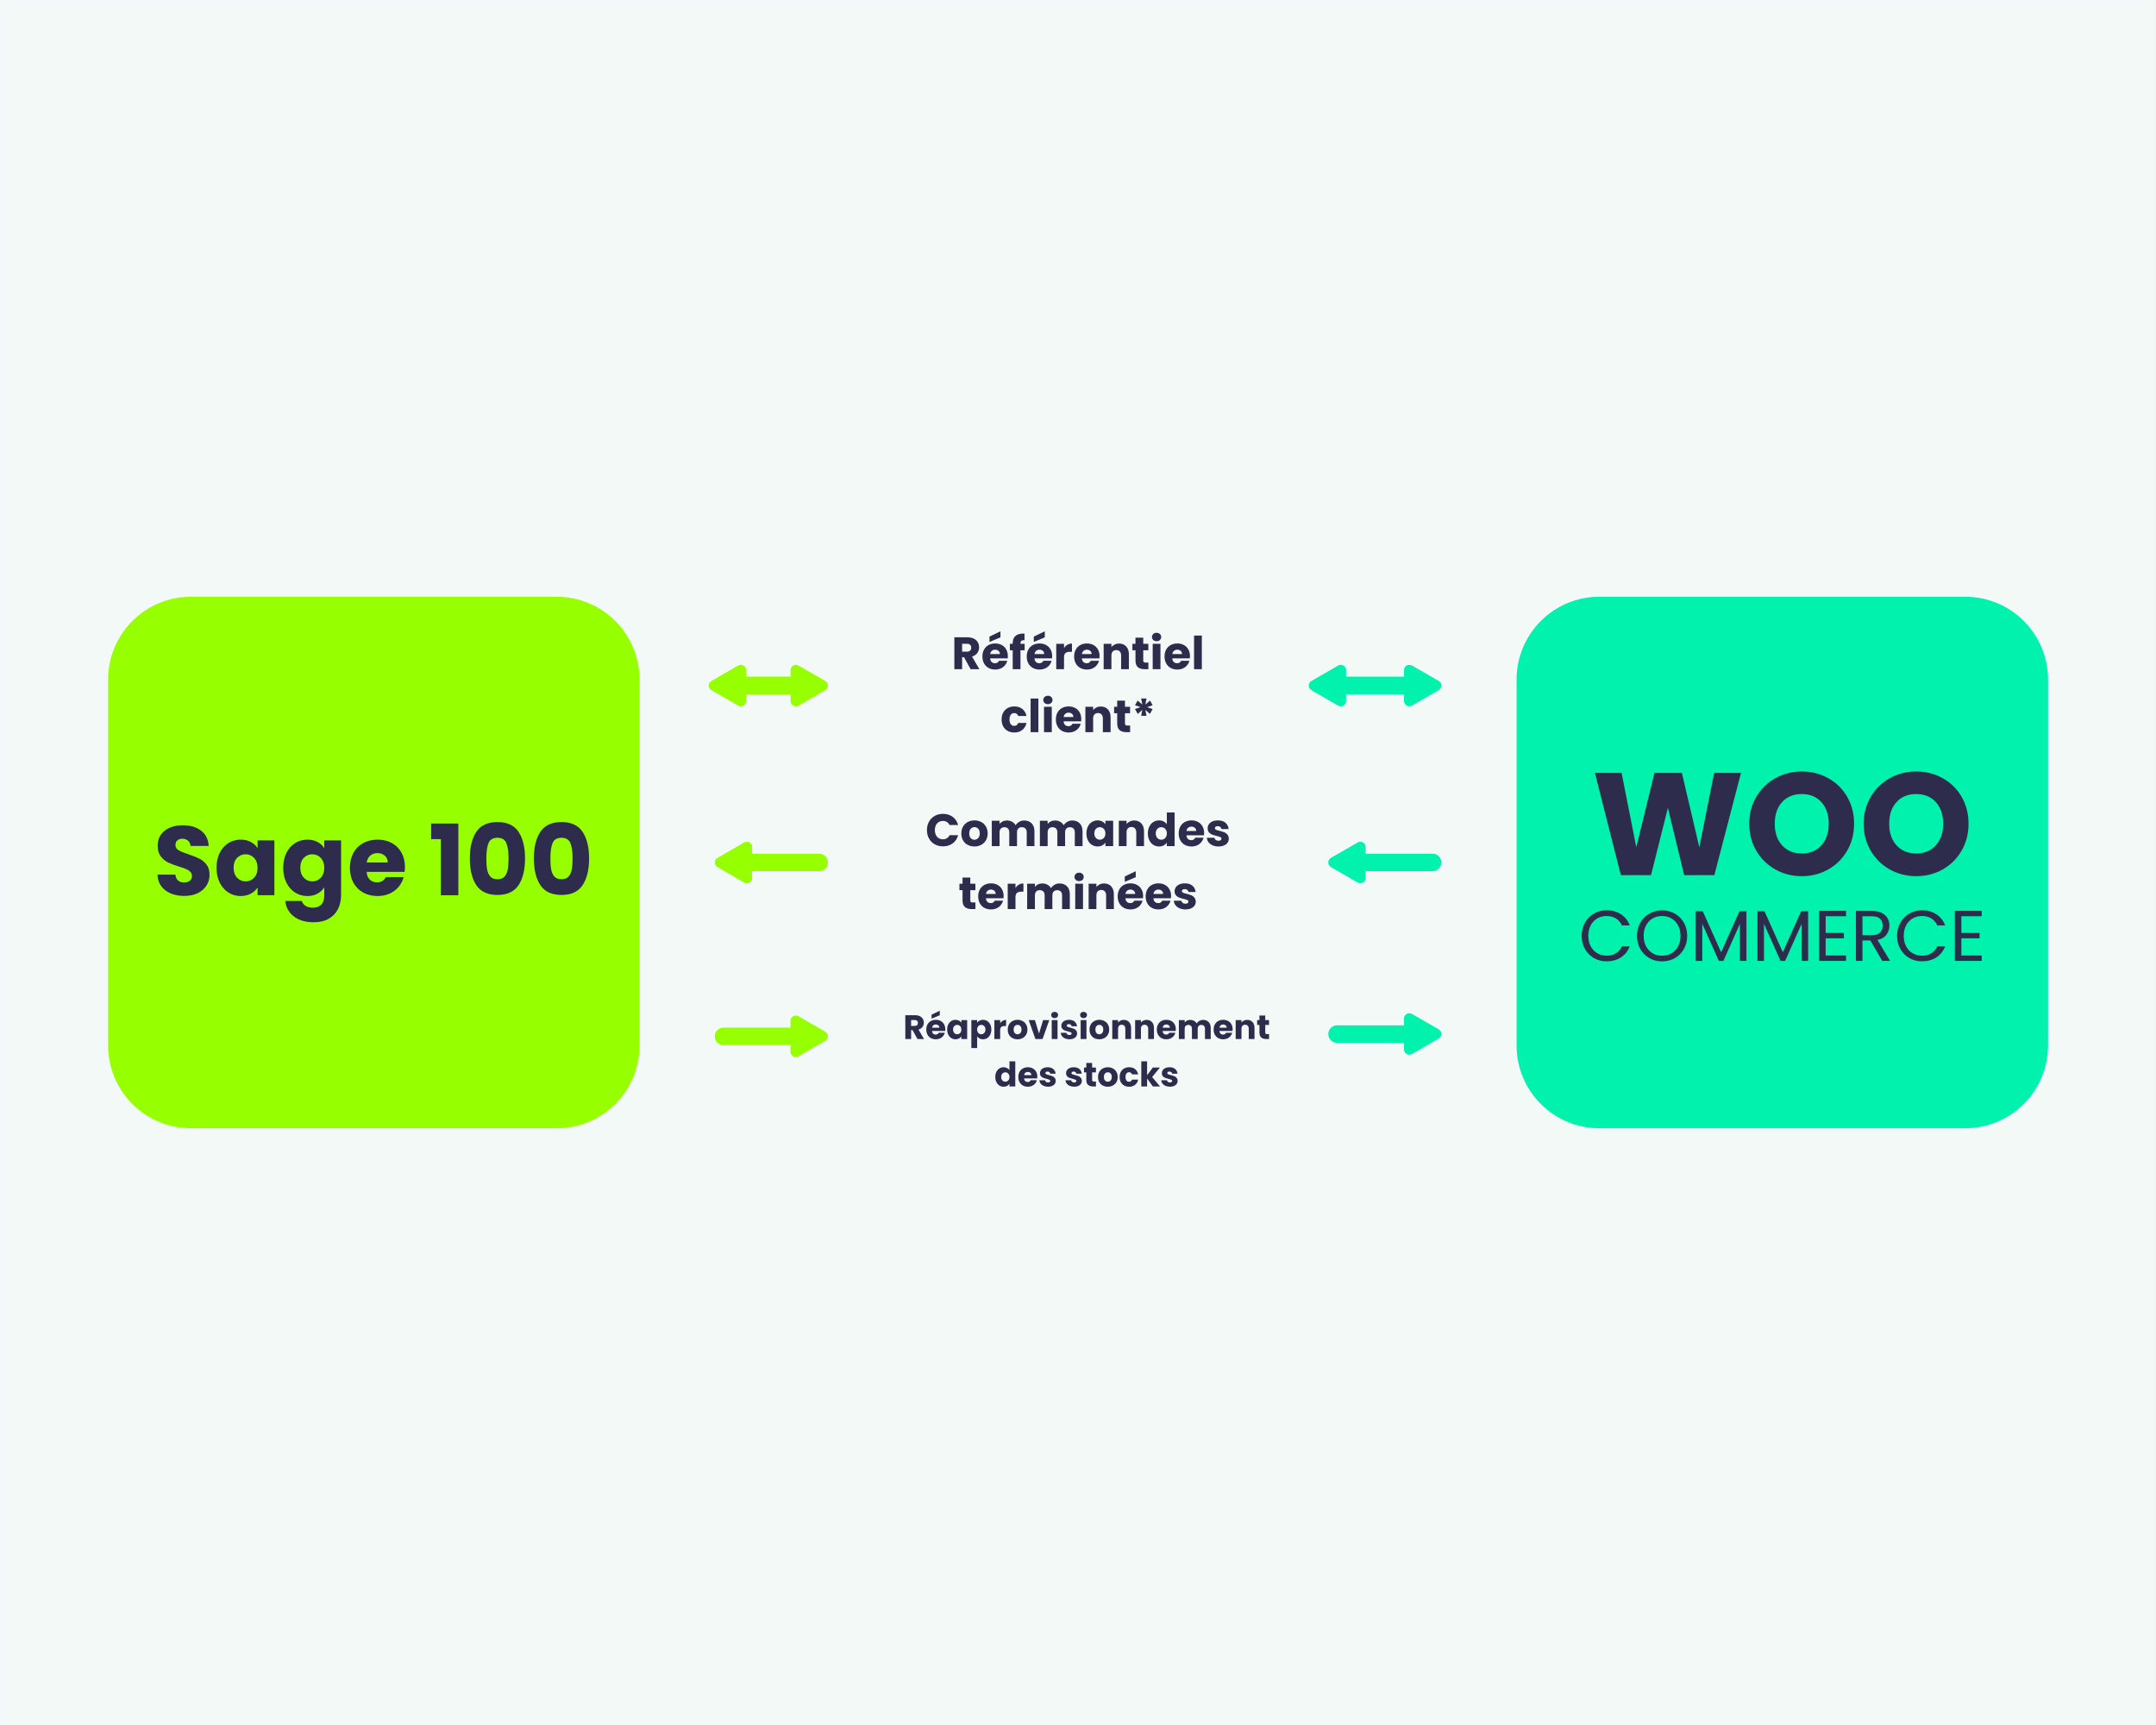 <svg xmlns="http://www.w3.org/2000/svg" xmlns:xlink="http://www.w3.org/1999/xlink" width="2500" zoomAndPan="magnify" viewBox="0 0 1874.88 1500" height="2000" preserveAspectRatio="xMidYMid meet" version="1.0"><rect x="0" y="0" width="1874.88" height="1500" fill="#808080" stroke="none"/><defs><g/><clipPath id="1ec8c41867"><path d="M 0 0.047 L 1874.762 0.047 L 1874.762 1499.949 L 0 1499.949 Z M 0 0.047 " clip-rule="nonzero"/></clipPath><clipPath id="70cdfe24a5"><path d="M 93.98 518.91 L 556.16 518.91 L 556.16 981.09 L 93.98 981.09 Z M 93.98 518.91 " clip-rule="nonzero"/></clipPath><clipPath id="829861d490"><path d="M 165.973 518.91 L 484.164 518.91 C 503.258 518.91 521.57 526.496 535.07 539.996 C 548.574 553.5 556.16 571.812 556.16 590.906 L 556.16 909.094 C 556.16 928.188 548.574 946.5 535.07 960.004 C 521.57 973.504 503.258 981.09 484.164 981.09 L 165.973 981.09 C 126.211 981.09 93.98 948.855 93.98 909.094 L 93.98 590.906 C 93.98 551.145 126.211 518.91 165.973 518.91 Z M 165.973 518.91 " clip-rule="nonzero"/></clipPath><clipPath id="1c290c3c09"><path d="M 0.98 0.91 L 463.16 0.91 L 463.16 463.09 L 0.98 463.09 Z M 0.98 0.91 " clip-rule="nonzero"/></clipPath><clipPath id="2f1bfc351c"><path d="M 72.973 0.91 L 391.164 0.91 C 410.258 0.91 428.57 8.496 442.07 21.996 C 455.574 35.5 463.16 53.812 463.16 72.906 L 463.16 391.094 C 463.16 410.188 455.574 428.5 442.07 442.004 C 428.57 455.504 410.258 463.09 391.164 463.09 L 72.973 463.09 C 33.211 463.09 0.98 430.855 0.98 391.094 L 0.98 72.906 C 0.98 33.145 33.211 0.91 72.973 0.91 Z M 72.973 0.91 " clip-rule="nonzero"/></clipPath><clipPath id="6a879cef3c"><rect x="0" width="464" y="0" height="464"/></clipPath><clipPath id="189f95c5cb"><path d="M 1318.875 518.91 L 1781.055 518.91 L 1781.055 981.09 L 1318.875 981.09 Z M 1318.875 518.91 " clip-rule="nonzero"/></clipPath><clipPath id="c9403d0ae6"><path d="M 1390.871 518.91 L 1709.062 518.91 C 1728.156 518.91 1746.469 526.496 1759.969 539.996 C 1773.473 553.5 1781.055 571.812 1781.055 590.906 L 1781.055 909.094 C 1781.055 928.188 1773.473 946.5 1759.969 960.004 C 1746.469 973.504 1728.156 981.09 1709.062 981.09 L 1390.871 981.09 C 1351.109 981.09 1318.875 948.855 1318.875 909.094 L 1318.875 590.906 C 1318.875 551.145 1351.109 518.91 1390.871 518.91 Z M 1390.871 518.91 " clip-rule="nonzero"/></clipPath><clipPath id="ee5582e1a1"><path d="M 0.875 0.91 L 463.055 0.91 L 463.055 463.09 L 0.875 463.09 Z M 0.875 0.91 " clip-rule="nonzero"/></clipPath><clipPath id="fe0d1655ca"><path d="M 72.871 0.91 L 391.062 0.91 C 410.156 0.91 428.469 8.496 441.969 21.996 C 455.473 35.5 463.055 53.812 463.055 72.906 L 463.055 391.094 C 463.055 410.188 455.473 428.5 441.969 442.004 C 428.469 455.504 410.156 463.09 391.062 463.09 L 72.871 463.09 C 33.109 463.09 0.875 430.855 0.875 391.094 L 0.875 72.906 C 0.875 33.145 33.109 0.91 72.871 0.91 Z M 72.871 0.91 " clip-rule="nonzero"/></clipPath><clipPath id="4fa91aa106"><rect x="0" width="464" y="0" height="464"/></clipPath><clipPath id="2fcfa07536"><rect x="0" width="385" y="0" height="122"/></clipPath><clipPath id="4506143cdf"><path d="M 622 732.039 L 654 732.039 L 654 768 L 622 768 Z M 622 732.039 " clip-rule="nonzero"/></clipPath><clipPath id="6c68e73fcb"><path d="M 621.16 732.039 L 655 732.039 L 655 768.035 L 621.16 768.035 Z M 621.16 732.039 " clip-rule="nonzero"/></clipPath><clipPath id="c862852647"><path d="M 621.406 588 L 697 588 L 697 604 L 621.406 604 Z M 621.406 588 " clip-rule="nonzero"/></clipPath><clipPath id="2c9a4098db"><path d="M 688 578.113 L 720 578.113 L 720 614 L 688 614 Z M 688 578.113 " clip-rule="nonzero"/></clipPath><clipPath id="4643bae2f4"><path d="M 687 578.113 L 720 578.113 L 720 614.109 L 687 614.109 Z M 687 578.113 " clip-rule="nonzero"/></clipPath><clipPath id="54ce70476e"><path d="M 621.312 893 L 697 893 L 697 909 L 621.312 909 Z M 621.312 893 " clip-rule="nonzero"/></clipPath><clipPath id="e6a2c9c384"><path d="M 687 883.062 L 720 883.062 L 720 919 L 687 919 Z M 687 883.062 " clip-rule="nonzero"/></clipPath><clipPath id="b4644f5951"><path d="M 687 883.062 L 720 883.062 L 720 919.062 L 687 919.062 Z M 687 883.062 " clip-rule="nonzero"/></clipPath><clipPath id="e4e565055b"><path d="M 1178 742 L 1253.629 742 L 1253.629 758 L 1178 758 Z M 1178 742 " clip-rule="nonzero"/></clipPath><clipPath id="98303fb663"><path d="M 1155 732.031 L 1188 732.031 L 1188 768 L 1155 768 Z M 1155 732.031 " clip-rule="nonzero"/></clipPath><clipPath id="c50bf998ff"><path d="M 1155 732.031 L 1188 732.031 L 1188 768.027 L 1155 768.027 Z M 1155 732.031 " clip-rule="nonzero"/></clipPath><clipPath id="adf701c082"><path d="M 1221 578.113 L 1253 578.113 L 1253 614 L 1221 614 Z M 1221 578.113 " clip-rule="nonzero"/></clipPath><clipPath id="c2770f1dfc"><path d="M 1220 578.113 L 1253.898 578.113 L 1253.898 614.109 L 1220 614.109 Z M 1220 578.113 " clip-rule="nonzero"/></clipPath><clipPath id="9e87ce41a8"><path d="M 1221 881.086 L 1253 881.086 L 1253 917 L 1221 917 Z M 1221 881.086 " clip-rule="nonzero"/></clipPath><clipPath id="9fdae6bfa1"><path d="M 1220 881.086 L 1253.898 881.086 L 1253.898 917.082 L 1220 917.082 Z M 1220 881.086 " clip-rule="nonzero"/></clipPath><clipPath id="5514596193"><path d="M 1161 588 L 1236.645 588 L 1236.645 604 L 1161 604 Z M 1161 588 " clip-rule="nonzero"/></clipPath><clipPath id="bbc48e2814"><path d="M 1138 578.191 L 1171 578.191 L 1171 614 L 1138 614 Z M 1138 578.191 " clip-rule="nonzero"/></clipPath><clipPath id="8f556db808"><path d="M 1138 578.191 L 1171 578.191 L 1171 614.191 L 1138 614.191 Z M 1138 578.191 " clip-rule="nonzero"/></clipPath><clipPath id="a28a57cad0"><path d="M 640 588 L 714.902 588 L 714.902 604 L 640 604 Z M 640 588 " clip-rule="nonzero"/></clipPath><clipPath id="d1cfb09cfb"><path d="M 639 588 L 714.902 588 L 714.902 604 L 639 604 Z M 639 588 " clip-rule="nonzero"/></clipPath><clipPath id="6c56d3060a"><path d="M 616 578.184 L 649 578.184 L 649 614 L 616 614 Z M 616 578.184 " clip-rule="nonzero"/></clipPath><clipPath id="4b9f60ab89"><path d="M 616 578.184 L 649 578.184 L 649 614.18 L 616 614.18 Z M 616 578.184 " clip-rule="nonzero"/></clipPath></defs><g clip-path="url(#1ec8c41867)"><path fill="#ffffff" d="M 0 0.047 L 1874.879 0.047 L 1874.879 1499.953 L 0 1499.953 Z M 0 0.047 " fill-opacity="1" fill-rule="nonzero"/><path fill="#f2f9f7" d="M 0 0.047 L 1874.879 0.047 L 1874.879 1499.953 L 0 1499.953 Z M 0 0.047 " fill-opacity="1" fill-rule="nonzero"/></g><g clip-path="url(#70cdfe24a5)"><g clip-path="url(#829861d490)"><g transform="matrix(1, 0, 0, 1, 93, 518)"><g clip-path="url(#6a879cef3c)"><g clip-path="url(#1c290c3c09)"><g clip-path="url(#2f1bfc351c)"><path fill="#96ff00" d="M 0.98 0.91 L 463.16 0.91 L 463.16 463.09 L 0.98 463.09 Z M 0.98 0.91 " fill-opacity="1" fill-rule="nonzero"/></g></g></g></g></g></g><g clip-path="url(#189f95c5cb)"><g clip-path="url(#c9403d0ae6)"><g transform="matrix(1, 0, 0, 1, 1318, 518)"><g clip-path="url(#4fa91aa106)"><g clip-path="url(#ee5582e1a1)"><g clip-path="url(#fe0d1655ca)"><path fill="#00f2ad" d="M 0.875 0.91 L 463.055 0.91 L 463.055 463.09 L 0.875 463.09 Z M 0.875 0.91 " fill-opacity="1" fill-rule="nonzero"/></g></g></g></g></g></g><g transform="matrix(1, 0, 0, 1, 132, 688)"><g clip-path="url(#2fcfa07536)"><g fill="#2d2c4c" fill-opacity="1"><g transform="translate(1.32, 90.474)"><g><path d="M 27 0.594 C 22.613 0.594 18.68 -0.113 15.203 -1.531 C 11.734 -2.957 8.957 -5.066 6.875 -7.859 C 4.801 -10.648 3.707 -14.008 3.594 -17.938 L 19.141 -17.938 C 19.359 -15.719 20.125 -14.023 21.438 -12.859 C 22.75 -11.691 24.457 -11.109 26.562 -11.109 C 28.727 -11.109 30.438 -11.602 31.688 -12.594 C 32.945 -13.594 33.578 -14.977 33.578 -16.75 C 33.578 -18.227 33.078 -19.453 32.078 -20.422 C 31.078 -21.391 29.848 -22.188 28.391 -22.812 C 26.941 -23.438 24.879 -24.145 22.203 -24.938 C 18.336 -26.133 15.18 -27.332 12.734 -28.531 C 10.285 -29.727 8.176 -31.492 6.406 -33.828 C 4.645 -36.16 3.766 -39.207 3.766 -42.969 C 3.766 -48.551 5.785 -52.922 9.828 -56.078 C 13.867 -59.242 19.133 -60.828 25.625 -60.828 C 32.227 -60.828 37.551 -59.242 41.594 -56.078 C 45.645 -52.922 47.812 -48.52 48.094 -42.875 L 32.297 -42.875 C 32.18 -44.812 31.469 -46.336 30.156 -47.453 C 28.844 -48.566 27.16 -49.125 25.109 -49.125 C 23.348 -49.125 21.926 -48.648 20.844 -47.703 C 19.758 -46.766 19.219 -45.414 19.219 -43.656 C 19.219 -41.719 20.129 -40.207 21.953 -39.125 C 23.773 -38.039 26.625 -36.875 30.5 -35.625 C 34.363 -34.312 37.504 -33.055 39.922 -31.859 C 42.348 -30.66 44.441 -28.922 46.203 -26.641 C 47.973 -24.367 48.859 -21.441 48.859 -17.859 C 48.859 -14.441 47.988 -11.336 46.25 -8.547 C 44.52 -5.754 42 -3.531 38.688 -1.875 C 35.383 -0.227 31.488 0.594 27 0.594 Z M 27 0.594 "/></g></g></g><g fill="#2d2c4c" fill-opacity="1"><g transform="translate(53.854, 90.474)"><g><path d="M 2.391 -23.922 C 2.391 -28.816 3.312 -33.113 5.156 -36.812 C 7.008 -40.52 9.531 -43.367 12.719 -45.359 C 15.914 -47.348 19.477 -48.344 23.406 -48.344 C 26.77 -48.344 29.719 -47.66 32.25 -46.297 C 34.781 -44.93 36.727 -43.141 38.094 -40.922 L 38.094 -47.672 L 52.703 -47.672 L 52.703 0 L 38.094 0 L 38.094 -6.75 C 36.676 -4.531 34.695 -2.734 32.156 -1.359 C 29.625 0.004 26.676 0.688 23.312 0.688 C 19.445 0.688 15.914 -0.32 12.719 -2.344 C 9.531 -4.363 7.008 -7.238 5.156 -10.969 C 3.312 -14.707 2.391 -19.023 2.391 -23.922 Z M 38.094 -23.828 C 38.094 -27.473 37.082 -30.348 35.062 -32.453 C 33.039 -34.566 30.578 -35.625 27.672 -35.625 C 24.766 -35.625 22.301 -34.582 20.281 -32.5 C 18.258 -30.426 17.25 -27.566 17.25 -23.922 C 17.25 -20.273 18.258 -17.383 20.281 -15.25 C 22.301 -13.113 24.766 -12.047 27.672 -12.047 C 30.578 -12.047 33.039 -13.098 35.062 -15.203 C 37.082 -17.305 38.094 -20.18 38.094 -23.828 Z M 38.094 -23.828 "/></g></g></g><g fill="#2d2c4c" fill-opacity="1"><g transform="translate(111.856, 90.474)"><g><path d="M 23.406 -48.344 C 26.77 -48.344 29.719 -47.66 32.25 -46.297 C 34.781 -44.93 36.727 -43.141 38.094 -40.922 L 38.094 -47.672 L 52.703 -47.672 L 52.703 -0.078 C 52.703 4.297 51.832 8.266 50.094 11.828 C 48.363 15.391 45.719 18.223 42.156 20.328 C 38.594 22.43 34.164 23.484 28.875 23.484 C 21.812 23.484 16.086 21.816 11.703 18.484 C 7.316 15.16 4.812 10.648 4.188 4.953 L 18.625 4.953 C 19.082 6.773 20.164 8.211 21.875 9.266 C 23.582 10.316 25.688 10.844 28.188 10.844 C 31.207 10.844 33.613 9.973 35.406 8.234 C 37.195 6.504 38.094 3.734 38.094 -0.078 L 38.094 -6.828 C 36.676 -4.609 34.711 -2.801 32.203 -1.406 C 29.703 -0.008 26.77 0.688 23.406 0.688 C 19.477 0.688 15.914 -0.32 12.719 -2.344 C 9.531 -4.363 7.008 -7.238 5.156 -10.969 C 3.312 -14.707 2.391 -19.023 2.391 -23.922 C 2.391 -28.816 3.312 -33.113 5.156 -36.812 C 7.008 -40.52 9.531 -43.367 12.719 -45.359 C 15.914 -47.348 19.477 -48.344 23.406 -48.344 Z M 38.094 -23.828 C 38.094 -27.473 37.082 -30.348 35.062 -32.453 C 33.039 -34.566 30.578 -35.625 27.672 -35.625 C 24.766 -35.625 22.301 -34.582 20.281 -32.5 C 18.258 -30.426 17.25 -27.566 17.25 -23.922 C 17.25 -20.273 18.258 -17.383 20.281 -15.25 C 22.301 -13.113 24.766 -12.047 27.672 -12.047 C 30.578 -12.047 33.039 -13.098 35.062 -15.203 C 37.082 -17.305 38.094 -20.18 38.094 -23.828 Z M 38.094 -23.828 "/></g></g></g><g fill="#2d2c4c" fill-opacity="1"><g transform="translate(169.857, 90.474)"><g><path d="M 50.234 -24.594 C 50.234 -23.227 50.145 -21.805 49.969 -20.328 L 16.906 -20.328 C 17.133 -17.367 18.086 -15.102 19.766 -13.531 C 21.453 -11.969 23.52 -11.188 25.969 -11.188 C 29.613 -11.188 32.148 -12.723 33.578 -15.797 L 49.125 -15.797 C 48.32 -12.672 46.879 -9.852 44.797 -7.344 C 42.723 -4.844 40.117 -2.879 36.984 -1.453 C 33.859 -0.023 30.359 0.688 26.484 0.688 C 21.805 0.688 17.645 -0.305 14 -2.297 C 10.363 -4.297 7.52 -7.145 5.469 -10.844 C 3.414 -14.551 2.391 -18.879 2.391 -23.828 C 2.391 -28.785 3.398 -33.113 5.422 -36.812 C 7.441 -40.52 10.273 -43.367 13.922 -45.359 C 17.566 -47.348 21.754 -48.344 26.484 -48.344 C 31.098 -48.344 35.195 -47.375 38.781 -45.438 C 42.363 -43.508 45.164 -40.75 47.188 -37.156 C 49.219 -33.57 50.234 -29.383 50.234 -24.594 Z M 35.281 -28.453 C 35.281 -30.953 34.426 -32.941 32.719 -34.422 C 31.008 -35.898 28.875 -36.641 26.312 -36.641 C 23.863 -36.641 21.797 -35.926 20.109 -34.5 C 18.43 -33.082 17.395 -31.066 17 -28.453 Z M 35.281 -28.453 "/></g></g></g><g fill="#2d2c4c" fill-opacity="1"><g transform="translate(222.476, 90.474)"><g/></g></g><g fill="#2d2c4c" fill-opacity="1"><g transform="translate(240.585, 90.474)"><g><path d="M 2.312 -48.781 L 2.312 -62.359 L 25.969 -62.359 L 25.969 0 L 10.766 0 L 10.766 -48.781 Z M 2.312 -48.781 "/></g></g></g><g fill="#2d2c4c" fill-opacity="1"><g transform="translate(272.704, 90.474)"><g><path d="M 3.844 -32.031 C 3.844 -41.82 5.734 -49.535 9.516 -55.172 C 13.305 -60.816 19.414 -63.641 27.844 -63.641 C 36.27 -63.641 42.375 -60.816 46.156 -55.172 C 49.945 -49.535 51.844 -41.82 51.844 -32.031 C 51.844 -22.125 49.945 -14.348 46.156 -8.703 C 42.375 -3.066 36.27 -0.25 27.844 -0.25 C 19.414 -0.25 13.305 -3.066 9.516 -8.703 C 5.734 -14.348 3.844 -22.125 3.844 -32.031 Z M 37.5 -32.031 C 37.5 -37.781 36.867 -42.207 35.609 -45.312 C 34.359 -48.414 31.77 -49.969 27.844 -49.969 C 23.914 -49.969 21.32 -48.414 20.062 -45.312 C 18.812 -42.207 18.188 -37.781 18.188 -32.031 C 18.188 -28.156 18.414 -24.953 18.875 -22.422 C 19.332 -19.891 20.258 -17.836 21.656 -16.266 C 23.051 -14.703 25.113 -13.922 27.844 -13.922 C 30.582 -13.922 32.648 -14.703 34.047 -16.266 C 35.441 -17.836 36.363 -19.891 36.812 -22.422 C 37.27 -24.953 37.5 -28.156 37.5 -32.031 Z M 37.5 -32.031 "/></g></g></g><g fill="#2d2c4c" fill-opacity="1"><g transform="translate(328.399, 90.474)"><g><path d="M 3.844 -32.031 C 3.844 -41.82 5.734 -49.535 9.516 -55.172 C 13.305 -60.816 19.414 -63.641 27.844 -63.641 C 36.27 -63.641 42.375 -60.816 46.156 -55.172 C 49.945 -49.535 51.844 -41.82 51.844 -32.031 C 51.844 -22.125 49.945 -14.348 46.156 -8.703 C 42.375 -3.066 36.27 -0.25 27.844 -0.25 C 19.414 -0.25 13.305 -3.066 9.516 -8.703 C 5.734 -14.348 3.844 -22.125 3.844 -32.031 Z M 37.5 -32.031 C 37.5 -37.781 36.867 -42.207 35.609 -45.312 C 34.359 -48.414 31.77 -49.969 27.844 -49.969 C 23.914 -49.969 21.32 -48.414 20.062 -45.312 C 18.812 -42.207 18.188 -37.781 18.188 -32.031 C 18.188 -28.156 18.414 -24.953 18.875 -22.422 C 19.332 -19.891 20.258 -17.836 21.656 -16.266 C 23.051 -14.703 25.113 -13.922 27.844 -13.922 C 30.582 -13.922 32.648 -14.703 34.047 -16.266 C 35.441 -17.836 36.363 -19.891 36.812 -22.422 C 37.27 -24.953 37.5 -28.156 37.5 -32.031 Z M 37.5 -32.031 "/></g></g></g></g></g><g fill="#2d2c4c" fill-opacity="1"><g transform="translate(1383.838, 761.001)"><g><path d="M 130.172 -88.891 L 107 0 L 80.781 0 L 66.609 -58.5 L 51.922 0 L 25.703 0 L 3.172 -88.891 L 26.344 -88.891 L 39.125 -24.188 L 54.953 -88.891 L 78.766 -88.891 L 93.953 -24.188 L 106.875 -88.891 Z M 130.172 -88.891 "/></g></g></g><g fill="#2d2c4c" fill-opacity="1"><g transform="translate(1517.035, 761.001)"><g><path d="M 49.891 0.891 C 41.535 0.891 33.875 -1.051 26.906 -4.938 C 19.945 -8.82 14.414 -14.242 10.312 -21.203 C 6.219 -28.172 4.172 -36.004 4.172 -44.703 C 4.172 -53.391 6.219 -61.191 10.312 -68.109 C 14.414 -75.035 19.945 -80.441 26.906 -84.328 C 33.875 -88.211 41.535 -90.156 49.891 -90.156 C 58.242 -90.156 65.898 -88.211 72.859 -84.328 C 79.828 -80.441 85.316 -75.035 89.328 -68.109 C 93.336 -61.191 95.344 -53.391 95.344 -44.703 C 95.344 -36.004 93.316 -28.172 89.266 -21.203 C 85.211 -14.242 79.723 -8.82 72.797 -4.938 C 65.879 -1.051 58.242 0.891 49.891 0.891 Z M 49.891 -18.859 C 56.984 -18.859 62.66 -21.223 66.922 -25.953 C 71.18 -30.68 73.312 -36.93 73.312 -44.703 C 73.312 -52.547 71.18 -58.812 66.922 -63.5 C 62.66 -68.188 56.984 -70.531 49.891 -70.531 C 42.711 -70.531 36.992 -68.207 32.734 -63.562 C 28.473 -58.914 26.344 -52.629 26.344 -44.703 C 26.344 -36.848 28.473 -30.578 32.734 -25.891 C 36.992 -21.203 42.711 -18.859 49.891 -18.859 Z M 49.891 -18.859 "/></g></g></g><g fill="#2d2c4c" fill-opacity="1"><g transform="translate(1616.552, 761.001)"><g><path d="M 49.891 0.891 C 41.535 0.891 33.875 -1.051 26.906 -4.938 C 19.945 -8.82 14.414 -14.242 10.312 -21.203 C 6.219 -28.172 4.172 -36.004 4.172 -44.703 C 4.172 -53.391 6.219 -61.191 10.312 -68.109 C 14.414 -75.035 19.945 -80.441 26.906 -84.328 C 33.875 -88.211 41.535 -90.156 49.891 -90.156 C 58.242 -90.156 65.898 -88.211 72.859 -84.328 C 79.828 -80.441 85.316 -75.035 89.328 -68.109 C 93.336 -61.191 95.344 -53.391 95.344 -44.703 C 95.344 -36.004 93.316 -28.172 89.266 -21.203 C 85.211 -14.242 79.723 -8.82 72.797 -4.938 C 65.879 -1.051 58.242 0.891 49.891 0.891 Z M 49.891 -18.859 C 56.984 -18.859 62.66 -21.223 66.922 -25.953 C 71.18 -30.68 73.312 -36.93 73.312 -44.703 C 73.312 -52.547 71.18 -58.812 66.922 -63.5 C 62.66 -68.188 56.984 -70.531 49.891 -70.531 C 42.711 -70.531 36.992 -68.207 32.734 -63.562 C 28.473 -58.914 26.344 -52.629 26.344 -44.703 C 26.344 -36.848 28.473 -30.578 32.734 -25.891 C 36.992 -21.203 42.711 -18.859 49.891 -18.859 Z M 49.891 -18.859 "/></g></g></g><g fill="#2d2c4c" fill-opacity="1"><g transform="translate(1372.766, 835.553)"><g><path d="M 2.688 -21.766 C 2.688 -25.992 3.641 -29.801 5.547 -33.188 C 7.461 -36.582 10.07 -39.234 13.375 -41.141 C 16.676 -43.055 20.344 -44.016 24.375 -44.016 C 29.113 -44.016 33.25 -42.867 36.781 -40.578 C 40.312 -38.297 42.891 -35.055 44.516 -30.859 L 37.719 -30.859 C 36.508 -33.473 34.77 -35.488 32.5 -36.906 C 30.238 -38.32 27.531 -39.031 24.375 -39.031 C 21.344 -39.031 18.617 -38.32 16.203 -36.906 C 13.797 -35.488 11.906 -33.484 10.531 -30.891 C 9.164 -28.297 8.484 -25.254 8.484 -21.766 C 8.484 -18.305 9.164 -15.281 10.531 -12.688 C 11.906 -10.094 13.797 -8.086 16.203 -6.672 C 18.617 -5.254 21.344 -4.547 24.375 -4.547 C 27.531 -4.547 30.238 -5.242 32.5 -6.641 C 34.77 -8.035 36.508 -10.039 37.719 -12.656 L 44.516 -12.656 C 42.891 -8.5 40.312 -5.285 36.781 -3.016 C 33.25 -0.754 29.113 0.375 24.375 0.375 C 20.344 0.375 16.676 -0.566 13.375 -2.453 C 10.07 -4.348 7.461 -6.977 5.547 -10.344 C 3.641 -13.719 2.688 -17.523 2.688 -21.766 Z M 2.688 -21.766 "/></g></g></g><g fill="#2d2c4c" fill-opacity="1"><g transform="translate(1420.883, 835.553)"><g><path d="M 24.5 0.438 C 20.469 0.438 16.789 -0.504 13.469 -2.391 C 10.145 -4.285 7.516 -6.926 5.578 -10.312 C 3.648 -13.707 2.688 -17.523 2.688 -21.766 C 2.688 -25.992 3.648 -29.801 5.578 -33.188 C 7.516 -36.582 10.145 -39.223 13.469 -41.109 C 16.789 -43.004 20.469 -43.953 24.5 -43.953 C 28.57 -43.953 32.27 -43.004 35.594 -41.109 C 38.914 -39.223 41.535 -36.594 43.453 -33.219 C 45.367 -29.852 46.328 -26.035 46.328 -21.766 C 46.328 -17.484 45.367 -13.656 43.453 -10.281 C 41.535 -6.914 38.914 -4.285 35.594 -2.391 C 32.27 -0.504 28.57 0.438 24.5 0.438 Z M 24.5 -4.484 C 27.531 -4.484 30.258 -5.191 32.688 -6.609 C 35.125 -8.023 37.039 -10.039 38.438 -12.656 C 39.832 -15.27 40.531 -18.305 40.531 -21.766 C 40.531 -25.254 39.832 -28.297 38.438 -30.891 C 37.039 -33.484 35.133 -35.488 32.719 -36.906 C 30.312 -38.32 27.57 -39.031 24.5 -39.031 C 21.426 -39.031 18.68 -38.32 16.266 -36.906 C 13.859 -35.488 11.957 -33.484 10.562 -30.891 C 9.176 -28.297 8.484 -25.254 8.484 -21.766 C 8.484 -18.305 9.176 -15.27 10.562 -12.656 C 11.957 -10.039 13.867 -8.023 16.297 -6.609 C 18.734 -5.191 21.469 -4.484 24.5 -4.484 Z M 24.5 -4.484 "/></g></g></g><g fill="#2d2c4c" fill-opacity="1"><g transform="translate(1469.873, 835.553)"><g><path d="M 48.875 -43.141 L 48.875 0 L 43.203 0 L 43.203 -32.172 L 28.859 0 L 24.875 0 L 10.469 -32.234 L 10.469 0 L 4.797 0 L 4.797 -43.141 L 10.906 -43.141 L 26.875 -7.484 L 42.828 -43.141 Z M 48.875 -43.141 "/></g></g></g><g fill="#2d2c4c" fill-opacity="1"><g transform="translate(1523.537, 835.553)"><g><path d="M 48.875 -43.141 L 48.875 0 L 43.203 0 L 43.203 -32.172 L 28.859 0 L 24.875 0 L 10.469 -32.234 L 10.469 0 L 4.797 0 L 4.797 -43.141 L 10.906 -43.141 L 26.875 -7.484 L 42.828 -43.141 Z M 48.875 -43.141 "/></g></g></g><g fill="#2d2c4c" fill-opacity="1"><g transform="translate(1577.201, 835.553)"><g><path d="M 10.469 -38.844 L 10.469 -24.312 L 26.312 -24.312 L 26.312 -19.641 L 10.469 -19.641 L 10.469 -4.672 L 28.172 -4.672 L 28.172 0 L 4.797 0 L 4.797 -43.516 L 28.172 -43.516 L 28.172 -38.844 Z M 10.469 -38.844 "/></g></g></g><g fill="#2d2c4c" fill-opacity="1"><g transform="translate(1609.176, 835.553)"><g><path d="M 27.688 0 L 17.328 -17.766 L 10.469 -17.766 L 10.469 0 L 4.797 0 L 4.797 -43.453 L 18.828 -43.453 C 22.109 -43.453 24.879 -42.891 27.141 -41.766 C 29.41 -40.648 31.109 -39.133 32.234 -37.219 C 33.359 -35.301 33.922 -33.117 33.922 -30.672 C 33.922 -27.68 33.055 -25.039 31.328 -22.75 C 29.598 -20.469 27.008 -18.953 23.562 -18.203 L 34.469 0 Z M 10.469 -22.312 L 18.828 -22.312 C 21.898 -22.312 24.207 -23.07 25.75 -24.594 C 27.289 -26.113 28.062 -28.141 28.062 -30.672 C 28.062 -33.242 27.301 -35.238 25.781 -36.656 C 24.258 -38.07 21.941 -38.781 18.828 -38.781 L 10.469 -38.781 Z M 10.469 -22.312 "/></g></g></g><g fill="#2d2c4c" fill-opacity="1"><g transform="translate(1647.071, 835.553)"><g><path d="M 2.688 -21.766 C 2.688 -25.992 3.641 -29.801 5.547 -33.188 C 7.461 -36.582 10.07 -39.234 13.375 -41.141 C 16.676 -43.055 20.344 -44.016 24.375 -44.016 C 29.113 -44.016 33.25 -42.867 36.781 -40.578 C 40.312 -38.297 42.891 -35.055 44.516 -30.859 L 37.719 -30.859 C 36.508 -33.473 34.77 -35.488 32.5 -36.906 C 30.238 -38.32 27.531 -39.031 24.375 -39.031 C 21.344 -39.031 18.617 -38.32 16.203 -36.906 C 13.797 -35.488 11.906 -33.484 10.531 -30.891 C 9.164 -28.297 8.484 -25.254 8.484 -21.766 C 8.484 -18.305 9.164 -15.281 10.531 -12.688 C 11.906 -10.094 13.797 -8.086 16.203 -6.672 C 18.617 -5.254 21.344 -4.547 24.375 -4.547 C 27.531 -4.547 30.238 -5.242 32.5 -6.641 C 34.77 -8.035 36.508 -10.039 37.719 -12.656 L 44.516 -12.656 C 42.891 -8.5 40.312 -5.285 36.781 -3.016 C 33.25 -0.754 29.113 0.375 24.375 0.375 C 20.344 0.375 16.676 -0.566 13.375 -2.453 C 10.07 -4.348 7.461 -6.977 5.547 -10.344 C 3.641 -13.719 2.688 -17.523 2.688 -21.766 Z M 2.688 -21.766 "/></g></g></g><g fill="#2d2c4c" fill-opacity="1"><g transform="translate(1695.189, 835.553)"><g><path d="M 10.469 -38.844 L 10.469 -24.312 L 26.312 -24.312 L 26.312 -19.641 L 10.469 -19.641 L 10.469 -4.672 L 28.172 -4.672 L 28.172 0 L 4.797 0 L 4.797 -43.516 L 28.172 -43.516 L 28.172 -38.844 Z M 10.469 -38.844 "/></g></g></g><path fill="#96ff00" d="M 712.363 742.848 C 716.266 742.848 719.441 746.023 719.441 749.926 C 719.441 753.828 716.266 757.004 712.363 757.004 L 652.824 757.004 C 648.922 757.004 645.746 753.828 645.746 749.926 C 645.746 746.023 648.922 742.848 652.824 742.848 Z M 712.363 742.848 " fill-opacity="1" fill-rule="nonzero"/><path fill="#96ff00" d="M 652.828 756.484 C 649.211 756.484 646.27 753.543 646.27 749.926 C 646.27 746.309 649.211 743.367 652.828 743.367 L 712.363 743.367 C 715.977 743.367 718.922 746.309 718.922 749.926 C 718.922 753.543 715.98 756.484 712.363 756.484 L 652.824 756.484 M 652.828 757.523 L 712.363 757.523 C 716.559 757.523 719.961 754.121 719.961 749.926 C 719.961 745.73 716.559 742.328 712.363 742.328 L 652.824 742.328 C 648.629 742.328 645.227 745.73 645.227 749.926 C 645.227 754.121 648.629 757.523 652.824 757.523 Z M 652.828 757.523 " fill-opacity="1" fill-rule="nonzero"/><g clip-path="url(#4506143cdf)"><path fill="#96ff00" d="M 649.449 732.473 C 651.422 732.473 653.547 734.039 653.547 736.57 L 653.547 749.996 C 653.547 749.996 653.547 763.422 653.547 763.422 C 653.547 765.949 651.422 767.516 649.449 767.516 C 648.734 767.516 648.051 767.328 647.414 766.961 L 635.785 760.25 L 624.16 753.535 C 622.879 752.797 622.117 751.473 622.117 749.992 C 622.117 748.516 622.879 747.191 624.16 746.453 L 635.785 739.738 L 647.414 733.027 C 648.051 732.66 648.734 732.473 649.449 732.473 Z M 649.449 732.473 " fill-opacity="1" fill-rule="nonzero"/></g><g clip-path="url(#6c68e73fcb)"><path fill="#96ff00" d="M 649.449 768.035 L 649.449 766.996 C 648.828 766.996 648.23 766.832 647.672 766.512 L 636.047 759.801 L 624.422 753.086 C 623.305 752.441 622.637 751.285 622.637 749.992 C 622.637 748.703 623.305 747.547 624.422 746.902 L 636.047 740.188 L 647.676 733.477 C 648.234 733.152 648.832 732.988 649.453 732.988 C 651.172 732.988 653.027 734.355 653.031 736.566 L 653.031 749.988 C 653.031 749.988 653.031 763.414 653.031 763.414 C 653.031 765.621 651.172 766.992 649.453 766.992 L 649.453 768.035 M 649.449 768.035 C 651.855 768.035 654.066 766.109 654.066 763.422 L 654.066 749.996 C 654.066 749.996 654.066 736.57 654.066 736.57 C 654.066 733.883 651.859 731.957 649.449 731.957 C 648.684 731.957 647.895 732.152 647.156 732.582 L 635.527 739.293 L 623.902 746.008 C 620.828 747.785 620.828 752.215 623.902 753.988 L 635.527 760.707 L 647.156 767.41 C 647.898 767.84 648.684 768.035 649.449 768.035 Z M 649.449 768.035 " fill-opacity="1" fill-rule="nonzero"/></g><path fill="#96ff00" d="M 629.195 603.301 C 625.293 603.301 622.117 600.125 622.117 596.223 C 622.117 592.32 625.293 589.141 629.195 589.141 L 688.73 589.141 C 692.633 589.141 695.809 592.32 695.809 596.223 C 695.809 600.125 692.633 603.301 688.73 603.301 Z M 629.195 603.301 " fill-opacity="1" fill-rule="nonzero"/><g clip-path="url(#c862852647)"><path fill="#96ff00" d="M 688.73 589.66 C 692.344 589.66 695.289 592.602 695.289 596.223 C 695.289 599.84 692.348 602.781 688.73 602.781 L 629.195 602.781 C 625.578 602.781 622.637 599.84 622.637 596.223 C 622.637 592.602 625.578 589.66 629.195 589.66 L 688.73 589.66 M 688.73 588.625 L 629.195 588.625 C 625 588.625 621.598 592.027 621.598 596.223 C 621.598 600.418 625 603.82 629.195 603.82 L 688.73 603.82 C 692.926 603.82 696.328 600.418 696.328 596.223 C 696.328 592.027 692.926 588.625 688.73 588.625 Z M 688.73 588.625 " fill-opacity="1" fill-rule="nonzero"/></g><g clip-path="url(#2c9a4098db)"><path fill="#96ff00" d="M 692.105 613.672 C 690.137 613.672 688.012 612.105 688.008 609.578 L 688.008 596.148 C 688.008 596.148 688.008 582.727 688.008 582.727 C 688.008 580.195 690.137 578.629 692.105 578.629 C 692.82 578.629 693.504 578.816 694.141 579.184 L 705.77 585.895 L 717.395 592.609 C 718.676 593.352 719.441 594.676 719.441 596.152 C 719.441 597.629 718.676 598.953 717.395 599.695 L 705.77 606.41 L 694.141 613.121 C 693.504 613.488 692.82 613.676 692.105 613.676 Z M 692.105 613.672 " fill-opacity="1" fill-rule="nonzero"/></g><g clip-path="url(#4643bae2f4)"><path fill="#96ff00" d="M 692.105 578.113 L 692.105 579.148 C 692.73 579.148 693.328 579.312 693.883 579.637 L 705.508 586.344 L 717.133 593.059 C 718.25 593.703 718.918 594.859 718.918 596.152 C 718.918 597.445 718.254 598.602 717.133 599.246 L 705.508 605.961 L 693.883 612.672 C 693.324 612.992 692.727 613.156 692.105 613.156 C 690.383 613.156 688.527 611.789 688.523 609.582 L 688.523 596.156 C 688.523 596.156 688.523 582.73 688.523 582.73 C 688.523 580.523 690.383 579.156 692.105 579.156 L 692.105 578.113 M 692.105 578.113 C 689.699 578.113 687.492 580.035 687.488 582.727 L 687.488 596.148 C 687.488 596.148 687.488 609.574 687.488 609.574 C 687.488 612.266 689.699 614.188 692.105 614.188 C 692.871 614.188 693.66 613.992 694.402 613.562 L 706.031 606.852 L 717.656 600.137 C 720.727 598.363 720.727 593.93 717.656 592.156 L 706.031 585.441 L 694.402 578.734 C 693.66 578.305 692.871 578.113 692.105 578.113 Z M 692.105 578.113 " fill-opacity="1" fill-rule="nonzero"/></g><path fill="#96ff00" d="M 629.102 908.25 C 625.199 908.25 622.023 905.074 622.023 901.172 C 622.023 897.27 625.199 894.094 629.102 894.094 L 688.641 894.094 C 692.543 894.094 695.719 897.27 695.719 901.172 C 695.719 905.074 692.543 908.25 688.641 908.25 Z M 629.102 908.25 " fill-opacity="1" fill-rule="nonzero"/><g clip-path="url(#54ce70476e)"><path fill="#96ff00" d="M 688.637 894.613 C 692.254 894.613 695.199 897.555 695.199 901.172 C 695.199 904.789 692.258 907.73 688.637 907.73 L 629.102 907.73 C 625.488 907.73 622.543 904.789 622.543 901.172 C 622.543 897.555 625.484 894.613 629.102 894.613 L 688.641 894.613 M 688.637 893.574 L 629.102 893.574 C 624.906 893.574 621.508 896.977 621.508 901.172 C 621.508 905.367 624.906 908.77 629.102 908.77 L 688.641 908.77 C 692.836 908.77 696.238 905.367 696.238 901.172 C 696.238 896.977 692.836 893.574 688.641 893.574 Z M 688.637 893.574 " fill-opacity="1" fill-rule="nonzero"/></g><g clip-path="url(#e6a2c9c384)"><path fill="#96ff00" d="M 692.016 918.625 C 690.047 918.625 687.918 917.059 687.918 914.527 L 687.918 901.102 C 687.918 901.102 687.918 887.676 687.918 887.676 C 687.918 885.148 690.047 883.582 692.016 883.582 C 692.73 883.582 693.414 883.77 694.051 884.137 L 705.68 890.848 L 717.305 897.562 C 718.586 898.301 719.348 899.625 719.348 901.105 C 719.348 902.582 718.586 903.906 717.305 904.645 L 705.68 911.359 L 694.051 918.07 C 693.414 918.438 692.73 918.625 692.016 918.625 Z M 692.016 918.625 " fill-opacity="1" fill-rule="nonzero"/></g><g clip-path="url(#b4644f5951)"><path fill="#96ff00" d="M 692.016 883.062 L 692.016 884.102 C 692.637 884.102 693.234 884.266 693.793 884.586 L 705.418 891.297 L 717.043 898.012 C 718.16 898.656 718.828 899.812 718.828 901.105 C 718.828 902.395 718.16 903.551 717.043 904.195 L 705.418 910.914 L 693.789 917.625 C 693.23 917.945 692.633 918.109 692.012 918.109 C 690.293 918.109 688.438 916.742 688.434 914.531 L 688.434 901.109 C 688.434 901.109 688.434 887.684 688.434 887.684 C 688.434 885.477 690.293 884.105 692.012 884.105 L 692.012 883.062 M 692.016 883.062 C 689.609 883.062 687.402 884.988 687.398 887.676 L 687.398 901.102 C 687.398 901.102 687.398 914.527 687.398 914.527 C 687.398 917.215 689.605 919.141 692.016 919.141 C 692.781 919.141 693.57 918.945 694.312 918.516 L 705.941 911.805 L 717.562 905.09 C 720.637 903.316 720.637 898.883 717.562 897.109 L 705.941 890.395 L 694.312 883.688 C 693.566 883.258 692.781 883.062 692.016 883.062 Z M 692.016 883.062 " fill-opacity="1" fill-rule="nonzero"/></g><path fill="#00f2ad" d="M 1245.84 742.848 C 1249.738 742.848 1252.914 746.023 1252.914 749.926 C 1252.914 753.824 1249.738 757 1245.84 757 L 1186.32 757 C 1182.418 757 1179.246 753.824 1179.246 749.926 C 1179.246 746.023 1182.418 742.848 1186.32 742.848 Z M 1245.84 742.848 " fill-opacity="1" fill-rule="nonzero"/><g clip-path="url(#e4e565055b)"><path fill="#00f2ad" d="M 1186.324 756.48 C 1182.707 756.48 1179.766 753.543 1179.766 749.926 C 1179.766 746.309 1182.707 743.367 1186.324 743.367 L 1245.84 743.367 C 1249.453 743.367 1252.395 746.309 1252.395 749.926 C 1252.395 753.543 1249.453 756.48 1245.84 756.48 L 1186.32 756.48 M 1186.324 757.52 L 1245.84 757.52 C 1250.031 757.52 1253.434 754.117 1253.434 749.926 C 1253.434 745.73 1250.031 742.328 1245.84 742.328 L 1186.32 742.328 C 1182.129 742.328 1178.727 745.73 1178.727 749.926 C 1178.727 754.117 1182.129 757.52 1186.32 757.52 Z M 1186.324 757.52 " fill-opacity="1" fill-rule="nonzero"/></g><g clip-path="url(#98303fb663)"><path fill="#00f2ad" d="M 1182.945 732.48 C 1184.914 732.48 1187.039 734.043 1187.043 736.574 L 1187.043 749.996 C 1187.043 749.996 1187.043 763.414 1187.043 763.414 C 1187.043 765.945 1184.914 767.508 1182.945 767.508 C 1182.234 767.508 1181.547 767.324 1180.91 766.957 L 1169.285 760.246 L 1157.664 753.535 C 1156.387 752.793 1155.621 751.469 1155.621 749.992 C 1155.621 748.516 1156.387 747.191 1157.664 746.453 L 1169.285 739.738 L 1180.91 733.031 C 1181.547 732.664 1182.234 732.477 1182.945 732.477 Z M 1182.945 732.48 " fill-opacity="1" fill-rule="nonzero"/></g><g clip-path="url(#c50bf998ff)"><path fill="#00f2ad" d="M 1182.945 768.027 L 1182.945 766.992 C 1182.324 766.992 1181.727 766.828 1181.172 766.504 L 1169.547 759.797 L 1157.926 753.086 C 1156.809 752.441 1156.141 751.285 1156.141 749.992 C 1156.141 748.703 1156.809 747.547 1157.926 746.902 L 1169.547 740.188 L 1181.172 733.48 C 1181.73 733.156 1182.328 732.992 1182.949 732.992 C 1184.668 732.992 1186.523 734.359 1186.527 736.57 L 1186.527 749.988 C 1186.527 749.988 1186.527 763.41 1186.527 763.41 C 1186.527 765.617 1184.668 766.984 1182.949 766.984 L 1182.949 768.027 M 1182.945 768.027 C 1185.352 768.027 1187.559 766.105 1187.562 763.414 L 1187.562 749.996 C 1187.562 749.996 1187.562 736.574 1187.562 736.574 C 1187.562 733.887 1185.355 731.961 1182.945 731.961 C 1182.18 731.961 1181.391 732.156 1180.652 732.586 L 1169.027 739.297 L 1157.406 746.008 C 1154.336 747.781 1154.336 752.215 1157.406 753.988 L 1169.027 760.699 L 1180.652 767.402 C 1181.395 767.832 1182.18 768.027 1182.945 768.027 Z M 1182.945 768.027 " fill-opacity="1" fill-rule="nonzero"/></g><path fill="#00f2ad" d="M 1162.699 603.293 C 1158.797 603.293 1155.621 600.117 1155.621 596.215 C 1155.621 592.312 1158.797 589.141 1162.699 589.141 L 1222.215 589.141 C 1226.117 589.141 1229.289 592.312 1229.289 596.215 C 1229.289 600.117 1226.117 603.293 1222.215 603.293 Z M 1162.699 603.293 " fill-opacity="1" fill-rule="nonzero"/><path fill="#00f2ad" d="M 1222.211 589.656 C 1225.828 589.656 1228.77 592.598 1228.77 596.215 C 1228.77 599.832 1225.828 602.773 1222.211 602.773 L 1162.699 602.773 C 1159.082 602.773 1156.141 599.832 1156.141 596.215 C 1156.141 592.598 1159.082 589.656 1162.699 589.656 L 1222.215 589.656 M 1222.211 588.621 L 1162.699 588.621 C 1158.504 588.621 1155.102 592.02 1155.102 596.215 C 1155.102 600.41 1158.504 603.809 1162.699 603.809 L 1222.215 603.809 C 1226.41 603.809 1229.809 600.41 1229.809 596.215 C 1229.809 592.02 1226.41 588.621 1222.215 588.621 Z M 1222.211 588.621 " fill-opacity="1" fill-rule="nonzero"/><g clip-path="url(#adf701c082)"><path fill="#00f2ad" d="M 1225.59 613.66 C 1223.621 613.66 1221.496 612.098 1221.492 609.566 L 1221.492 596.145 C 1221.492 596.145 1221.492 582.723 1221.492 582.723 C 1221.492 580.195 1223.621 578.629 1225.59 578.629 C 1226.301 578.629 1226.988 578.816 1227.625 579.184 L 1239.25 585.895 L 1250.871 592.605 C 1252.152 593.344 1252.914 594.668 1252.914 596.148 C 1252.914 597.625 1252.152 598.949 1250.871 599.688 L 1239.25 606.398 L 1227.625 613.109 C 1226.988 613.477 1226.301 613.664 1225.59 613.664 Z M 1225.59 613.66 " fill-opacity="1" fill-rule="nonzero"/></g><g clip-path="url(#c2770f1dfc)"><path fill="#00f2ad" d="M 1225.59 578.113 L 1225.59 579.148 C 1226.211 579.148 1226.809 579.312 1227.363 579.633 L 1238.988 586.34 L 1250.609 593.055 C 1251.727 593.699 1252.395 594.855 1252.395 596.148 C 1252.395 597.438 1251.727 598.594 1250.609 599.238 L 1238.988 605.953 L 1227.363 612.66 C 1226.805 612.98 1226.207 613.145 1225.586 613.145 C 1223.867 613.145 1222.012 611.777 1222.008 609.57 L 1222.008 596.152 C 1222.008 596.152 1222.008 582.73 1222.008 582.73 C 1222.008 580.523 1223.867 579.156 1225.586 579.156 L 1225.586 578.113 M 1225.59 578.113 C 1223.184 578.113 1220.977 580.035 1220.973 582.723 L 1220.973 596.145 C 1220.973 596.145 1220.973 609.562 1220.973 609.562 C 1220.973 612.254 1223.18 614.176 1225.59 614.176 C 1226.355 614.176 1227.145 613.98 1227.883 613.555 L 1239.508 606.844 L 1251.129 600.129 C 1254.199 598.355 1254.199 593.926 1251.129 592.152 L 1239.508 585.438 L 1227.883 578.734 C 1227.141 578.305 1226.355 578.113 1225.59 578.113 Z M 1225.59 578.113 " fill-opacity="1" fill-rule="nonzero"/></g><path fill="#00f2ad" d="M 1162.699 906.266 C 1158.797 906.266 1155.621 903.09 1155.621 899.188 C 1155.621 895.285 1158.797 892.113 1162.699 892.113 L 1222.215 892.113 C 1226.117 892.113 1229.289 895.285 1229.289 899.188 C 1229.289 903.09 1226.117 906.266 1222.215 906.266 Z M 1162.699 906.266 " fill-opacity="1" fill-rule="nonzero"/><path fill="#00f2ad" d="M 1222.211 892.629 C 1225.828 892.629 1228.77 895.57 1228.77 899.188 C 1228.77 902.805 1225.828 905.746 1222.211 905.746 L 1162.699 905.746 C 1159.082 905.746 1156.141 902.805 1156.141 899.188 C 1156.141 895.57 1159.082 892.629 1162.699 892.629 L 1222.215 892.629 M 1222.211 891.594 L 1162.699 891.594 C 1158.504 891.594 1155.102 894.992 1155.102 899.188 C 1155.102 903.383 1158.504 906.781 1162.699 906.781 L 1222.215 906.781 C 1226.41 906.781 1229.809 903.383 1229.809 899.188 C 1229.809 894.992 1226.41 891.594 1222.215 891.594 Z M 1222.211 891.594 " fill-opacity="1" fill-rule="nonzero"/><g clip-path="url(#9e87ce41a8)"><path fill="#00f2ad" d="M 1225.59 916.633 C 1223.621 916.633 1221.496 915.07 1221.492 912.539 L 1221.492 899.117 C 1221.492 899.117 1221.492 885.699 1221.492 885.699 C 1221.492 883.168 1223.621 881.602 1225.59 881.602 C 1226.301 881.602 1226.988 881.789 1227.625 882.156 L 1239.25 888.867 L 1250.871 895.578 C 1252.152 896.316 1252.914 897.641 1252.914 899.121 C 1252.914 900.598 1252.152 901.922 1250.871 902.66 L 1239.25 909.371 L 1227.625 916.082 C 1226.988 916.449 1226.301 916.637 1225.59 916.637 Z M 1225.59 916.633 " fill-opacity="1" fill-rule="nonzero"/></g><g clip-path="url(#9fdae6bfa1)"><path fill="#00f2ad" d="M 1225.59 881.086 L 1225.59 882.121 C 1226.211 882.121 1226.809 882.285 1227.363 882.609 L 1238.988 889.312 L 1250.609 896.027 C 1251.727 896.672 1252.395 897.828 1252.395 899.121 C 1252.395 900.41 1251.727 901.566 1250.609 902.211 L 1238.988 908.926 L 1227.363 915.633 C 1226.805 915.957 1226.207 916.117 1225.586 916.117 C 1223.867 916.117 1222.012 914.75 1222.008 912.543 L 1222.008 899.125 C 1222.008 899.125 1222.008 885.703 1222.008 885.703 C 1222.008 883.496 1223.867 882.129 1225.586 882.129 L 1225.586 881.086 M 1225.59 881.086 C 1223.184 881.086 1220.977 883.008 1220.973 885.699 L 1220.973 899.117 C 1220.973 899.117 1220.973 912.539 1220.973 912.539 C 1220.973 915.227 1223.18 917.148 1225.59 917.148 C 1226.355 917.148 1227.145 916.957 1227.883 916.527 L 1239.508 909.816 L 1251.129 903.105 C 1254.199 901.328 1254.199 896.898 1251.129 895.125 L 1239.508 888.41 L 1227.883 881.711 C 1227.141 881.281 1226.355 881.086 1225.59 881.086 Z M 1225.59 881.086 " fill-opacity="1" fill-rule="nonzero"/></g><g fill="#2d2c4c" fill-opacity="1"><g transform="translate(804.772, 735.751)"><g><path d="M 1.297 -13.906 C 1.297 -16.645 1.891 -19.086 3.078 -21.234 C 4.266 -23.379 5.914 -25.051 8.031 -26.25 C 10.156 -27.445 12.562 -28.047 15.25 -28.047 C 18.539 -28.047 21.359 -27.176 23.703 -25.438 C 26.047 -23.695 27.613 -21.328 28.406 -18.328 L 20.969 -18.328 C 20.414 -19.484 19.633 -20.363 18.625 -20.969 C 17.613 -21.582 16.461 -21.891 15.172 -21.891 C 13.086 -21.891 11.398 -21.16 10.109 -19.703 C 8.816 -18.254 8.172 -16.32 8.172 -13.906 C 8.172 -11.477 8.816 -9.539 10.109 -8.094 C 11.398 -6.645 13.086 -5.922 15.172 -5.922 C 16.461 -5.922 17.613 -6.223 18.625 -6.828 C 19.633 -7.43 20.414 -8.316 20.969 -9.484 L 28.406 -9.484 C 27.613 -6.484 26.047 -4.117 23.703 -2.391 C 21.359 -0.66 18.539 0.203 15.25 0.203 C 12.562 0.203 10.156 -0.395 8.031 -1.594 C 5.914 -2.789 4.266 -4.457 3.078 -6.594 C 1.891 -8.727 1.297 -11.164 1.297 -13.906 Z M 1.297 -13.906 "/></g></g></g><g fill="#2d2c4c" fill-opacity="1"><g transform="translate(834.863, 735.751)"><g><path d="M 12.484 0.312 C 10.328 0.312 8.383 -0.145 6.656 -1.062 C 4.926 -1.988 3.566 -3.305 2.578 -5.016 C 1.598 -6.723 1.109 -8.723 1.109 -11.016 C 1.109 -13.285 1.609 -15.281 2.609 -17 C 3.609 -18.727 4.977 -20.051 6.719 -20.969 C 8.457 -21.895 10.406 -22.359 12.562 -22.359 C 14.719 -22.359 16.664 -21.895 18.406 -20.969 C 20.145 -20.051 21.516 -18.727 22.516 -17 C 23.516 -15.281 24.016 -13.285 24.016 -11.016 C 24.016 -8.754 23.504 -6.758 22.484 -5.031 C 21.473 -3.312 20.094 -1.988 18.344 -1.062 C 16.594 -0.145 14.641 0.312 12.484 0.312 Z M 12.484 -5.531 C 13.773 -5.531 14.875 -6.004 15.781 -6.953 C 16.688 -7.898 17.141 -9.254 17.141 -11.016 C 17.141 -12.785 16.695 -14.145 15.812 -15.094 C 14.938 -16.039 13.852 -16.516 12.562 -16.516 C 11.25 -16.516 10.156 -16.047 9.281 -15.109 C 8.414 -14.172 7.984 -12.805 7.984 -11.016 C 7.984 -9.254 8.41 -7.898 9.266 -6.953 C 10.117 -6.004 11.191 -5.531 12.484 -5.531 Z M 12.484 -5.531 "/></g></g></g><g fill="#2d2c4c" fill-opacity="1"><g transform="translate(860.018, 735.751)"><g><path d="M 30.578 -22.281 C 33.316 -22.281 35.492 -21.445 37.109 -19.781 C 38.734 -18.125 39.547 -15.82 39.547 -12.875 L 39.547 0 L 32.828 0 L 32.828 -11.969 C 32.828 -13.383 32.453 -14.484 31.703 -15.266 C 30.953 -16.047 29.914 -16.438 28.594 -16.438 C 27.281 -16.438 26.25 -16.047 25.5 -15.266 C 24.75 -14.484 24.375 -13.383 24.375 -11.969 L 24.375 0 L 17.656 0 L 17.656 -11.969 C 17.656 -13.383 17.281 -14.484 16.531 -15.266 C 15.781 -16.047 14.75 -16.438 13.438 -16.438 C 12.113 -16.438 11.078 -16.047 10.328 -15.266 C 9.578 -14.484 9.203 -13.383 9.203 -11.969 L 9.203 0 L 2.453 0 L 2.453 -22.047 L 9.203 -22.047 L 9.203 -19.281 C 9.891 -20.195 10.785 -20.926 11.891 -21.469 C 12.992 -22.008 14.242 -22.281 15.641 -22.281 C 17.297 -22.281 18.773 -21.922 20.078 -21.203 C 21.391 -20.492 22.41 -19.484 23.141 -18.172 C 23.91 -19.379 24.953 -20.363 26.266 -21.125 C 27.586 -21.895 29.023 -22.281 30.578 -22.281 Z M 30.578 -22.281 "/></g></g></g><g fill="#2d2c4c" fill-opacity="1"><g transform="translate(901.838, 735.751)"><g><path d="M 30.578 -22.281 C 33.316 -22.281 35.492 -21.445 37.109 -19.781 C 38.734 -18.125 39.547 -15.82 39.547 -12.875 L 39.547 0 L 32.828 0 L 32.828 -11.969 C 32.828 -13.383 32.453 -14.484 31.703 -15.266 C 30.953 -16.047 29.914 -16.438 28.594 -16.438 C 27.281 -16.438 26.25 -16.047 25.5 -15.266 C 24.75 -14.484 24.375 -13.383 24.375 -11.969 L 24.375 0 L 17.656 0 L 17.656 -11.969 C 17.656 -13.383 17.281 -14.484 16.531 -15.266 C 15.781 -16.047 14.75 -16.438 13.438 -16.438 C 12.113 -16.438 11.078 -16.047 10.328 -15.266 C 9.578 -14.484 9.203 -13.383 9.203 -11.969 L 9.203 0 L 2.453 0 L 2.453 -22.047 L 9.203 -22.047 L 9.203 -19.281 C 9.891 -20.195 10.785 -20.926 11.891 -21.469 C 12.992 -22.008 14.242 -22.281 15.641 -22.281 C 17.297 -22.281 18.773 -21.922 20.078 -21.203 C 21.391 -20.492 22.41 -19.484 23.141 -18.172 C 23.91 -19.379 24.953 -20.363 26.266 -21.125 C 27.586 -21.895 29.023 -22.281 30.578 -22.281 Z M 30.578 -22.281 "/></g></g></g><g fill="#2d2c4c" fill-opacity="1"><g transform="translate(943.657, 735.751)"><g><path d="M 1.109 -11.062 C 1.109 -13.32 1.535 -15.305 2.391 -17.016 C 3.242 -18.734 4.406 -20.051 5.875 -20.969 C 7.352 -21.895 9.004 -22.359 10.828 -22.359 C 12.379 -22.359 13.738 -22.039 14.906 -21.406 C 16.082 -20.781 16.984 -19.953 17.609 -18.922 L 17.609 -22.047 L 24.375 -22.047 L 24.375 0 L 17.609 0 L 17.609 -3.125 C 16.953 -2.094 16.035 -1.258 14.859 -0.625 C 13.691 0 12.332 0.312 10.781 0.312 C 8.988 0.312 7.352 -0.148 5.875 -1.078 C 4.406 -2.016 3.242 -3.344 2.391 -5.062 C 1.535 -6.789 1.109 -8.789 1.109 -11.062 Z M 17.609 -11.016 C 17.609 -12.703 17.141 -14.031 16.203 -15 C 15.273 -15.977 14.141 -16.469 12.797 -16.469 C 11.453 -16.469 10.312 -15.988 9.375 -15.031 C 8.445 -14.07 7.984 -12.75 7.984 -11.062 C 7.984 -9.375 8.445 -8.035 9.375 -7.047 C 10.312 -6.055 11.453 -5.562 12.797 -5.562 C 14.141 -5.562 15.273 -6.051 16.203 -7.031 C 17.141 -8.008 17.609 -9.336 17.609 -11.016 Z M 17.609 -11.016 "/></g></g></g><g fill="#2d2c4c" fill-opacity="1"><g transform="translate(970.471, 735.751)"><g><path d="M 15.875 -22.281 C 18.457 -22.281 20.52 -21.441 22.062 -19.766 C 23.602 -18.098 24.375 -15.801 24.375 -12.875 L 24.375 0 L 17.656 0 L 17.656 -11.969 C 17.656 -13.445 17.27 -14.594 16.5 -15.406 C 15.738 -16.219 14.719 -16.625 13.438 -16.625 C 12.145 -16.625 11.113 -16.219 10.344 -15.406 C 9.582 -14.594 9.203 -13.445 9.203 -11.969 L 9.203 0 L 2.453 0 L 2.453 -22.047 L 9.203 -22.047 L 9.203 -19.125 C 9.891 -20.094 10.812 -20.859 11.969 -21.422 C 13.125 -21.992 14.426 -22.281 15.875 -22.281 Z M 15.875 -22.281 "/></g></g></g><g fill="#2d2c4c" fill-opacity="1"><g transform="translate(997.087, 735.751)"><g><path d="M 1.109 -11.062 C 1.109 -13.32 1.535 -15.305 2.391 -17.016 C 3.242 -18.734 4.406 -20.051 5.875 -20.969 C 7.352 -21.895 9.004 -22.359 10.828 -22.359 C 12.273 -22.359 13.598 -22.055 14.797 -21.453 C 15.992 -20.848 16.93 -20.031 17.609 -19 L 17.609 -29.234 L 24.375 -29.234 L 24.375 0 L 17.609 0 L 17.609 -3.156 C 16.984 -2.102 16.082 -1.258 14.906 -0.625 C 13.738 0 12.379 0.312 10.828 0.312 C 9.004 0.312 7.352 -0.148 5.875 -1.078 C 4.406 -2.016 3.242 -3.344 2.391 -5.062 C 1.535 -6.789 1.109 -8.789 1.109 -11.062 Z M 17.609 -11.016 C 17.609 -12.703 17.141 -14.031 16.203 -15 C 15.273 -15.977 14.141 -16.469 12.797 -16.469 C 11.453 -16.469 10.312 -15.988 9.375 -15.031 C 8.445 -14.07 7.984 -12.75 7.984 -11.062 C 7.984 -9.375 8.445 -8.035 9.375 -7.047 C 10.312 -6.055 11.453 -5.562 12.797 -5.562 C 14.141 -5.562 15.273 -6.051 16.203 -7.031 C 17.141 -8.008 17.609 -9.336 17.609 -11.016 Z M 17.609 -11.016 "/></g></g></g><g fill="#2d2c4c" fill-opacity="1"><g transform="translate(1023.9, 735.751)"><g><path d="M 23.219 -11.375 C 23.219 -10.738 23.18 -10.082 23.109 -9.406 L 7.828 -9.406 C 7.93 -8.031 8.367 -6.977 9.141 -6.25 C 9.922 -5.531 10.879 -5.172 12.016 -5.172 C 13.691 -5.172 14.863 -5.883 15.531 -7.312 L 22.719 -7.312 C 22.344 -5.863 21.676 -4.555 20.719 -3.391 C 19.758 -2.234 18.555 -1.328 17.109 -0.672 C 15.66 -0.016 14.039 0.312 12.25 0.312 C 10.082 0.312 8.156 -0.145 6.469 -1.062 C 4.789 -1.988 3.477 -3.305 2.531 -5.016 C 1.582 -6.723 1.109 -8.723 1.109 -11.016 C 1.109 -13.305 1.57 -15.305 2.5 -17.016 C 3.438 -18.734 4.75 -20.051 6.438 -20.969 C 8.125 -21.895 10.062 -22.359 12.25 -22.359 C 14.375 -22.359 16.266 -21.91 17.922 -21.016 C 19.586 -20.117 20.883 -18.836 21.812 -17.172 C 22.75 -15.516 23.219 -13.582 23.219 -11.375 Z M 16.312 -13.156 C 16.312 -14.312 15.914 -15.234 15.125 -15.922 C 14.332 -16.609 13.348 -16.953 12.172 -16.953 C 11.035 -16.953 10.078 -16.617 9.297 -15.953 C 8.523 -15.297 8.047 -14.363 7.859 -13.156 Z M 16.312 -13.156 "/></g></g></g><g fill="#2d2c4c" fill-opacity="1"><g transform="translate(1048.226, 735.751)"><g><path d="M 11.422 0.312 C 9.492 0.312 7.781 -0.016 6.281 -0.672 C 4.781 -1.328 3.594 -2.227 2.719 -3.375 C 1.852 -4.52 1.367 -5.805 1.266 -7.234 L 7.938 -7.234 C 8.02 -6.461 8.375 -5.836 9 -5.359 C 9.633 -4.891 10.414 -4.656 11.344 -4.656 C 12.176 -4.656 12.82 -4.82 13.281 -5.156 C 13.75 -5.488 13.984 -5.914 13.984 -6.438 C 13.984 -7.07 13.656 -7.539 13 -7.844 C 12.344 -8.145 11.273 -8.477 9.797 -8.844 C 8.211 -9.219 6.895 -9.609 5.844 -10.016 C 4.789 -10.422 3.879 -11.062 3.109 -11.938 C 2.348 -12.82 1.969 -14.02 1.969 -15.531 C 1.969 -16.789 2.316 -17.941 3.016 -18.984 C 3.711 -20.023 4.738 -20.848 6.094 -21.453 C 7.457 -22.055 9.07 -22.359 10.938 -22.359 C 13.707 -22.359 15.891 -21.672 17.484 -20.297 C 19.078 -18.93 19.988 -17.117 20.219 -14.859 L 13.984 -14.859 C 13.879 -15.617 13.539 -16.223 12.969 -16.672 C 12.406 -17.117 11.664 -17.344 10.75 -17.344 C 9.957 -17.344 9.348 -17.191 8.922 -16.891 C 8.504 -16.586 8.297 -16.172 8.297 -15.641 C 8.297 -15.004 8.629 -14.531 9.297 -14.219 C 9.973 -13.906 11.02 -13.586 12.438 -13.266 C 14.07 -12.848 15.398 -12.438 16.422 -12.031 C 17.453 -11.625 18.352 -10.961 19.125 -10.047 C 19.906 -9.141 20.312 -7.926 20.344 -6.406 C 20.344 -5.113 19.977 -3.957 19.25 -2.938 C 18.531 -1.926 17.488 -1.129 16.125 -0.547 C 14.77 0.023 13.203 0.312 11.422 0.312 Z M 11.422 0.312 "/></g></g></g><g fill="#2d2c4c" fill-opacity="1"><g transform="translate(833.505, 790.497)"><g><path d="M 14.734 -5.734 L 14.734 0 L 11.297 0 C 8.848 0 6.938 -0.598 5.562 -1.797 C 4.195 -2.992 3.516 -4.945 3.516 -7.656 L 3.516 -16.438 L 0.828 -16.438 L 0.828 -22.047 L 3.516 -22.047 L 3.516 -27.406 L 10.266 -27.406 L 10.266 -22.047 L 14.688 -22.047 L 14.688 -16.438 L 10.266 -16.438 L 10.266 -7.578 C 10.266 -6.922 10.422 -6.445 10.734 -6.156 C 11.055 -5.875 11.586 -5.734 12.328 -5.734 Z M 14.734 -5.734 "/></g></g></g><g fill="#2d2c4c" fill-opacity="1"><g transform="translate(849.538, 790.497)"><g><path d="M 23.219 -11.375 C 23.219 -10.738 23.18 -10.082 23.109 -9.406 L 7.828 -9.406 C 7.93 -8.031 8.367 -6.977 9.141 -6.25 C 9.922 -5.531 10.879 -5.172 12.016 -5.172 C 13.691 -5.172 14.863 -5.883 15.531 -7.312 L 22.719 -7.312 C 22.344 -5.863 21.676 -4.555 20.719 -3.391 C 19.758 -2.234 18.555 -1.328 17.109 -0.672 C 15.66 -0.016 14.039 0.312 12.25 0.312 C 10.082 0.312 8.156 -0.145 6.469 -1.062 C 4.789 -1.988 3.477 -3.305 2.531 -5.016 C 1.582 -6.723 1.109 -8.723 1.109 -11.016 C 1.109 -13.305 1.57 -15.305 2.5 -17.016 C 3.438 -18.734 4.75 -20.051 6.438 -20.969 C 8.125 -21.895 10.062 -22.359 12.25 -22.359 C 14.375 -22.359 16.266 -21.91 17.922 -21.016 C 19.586 -20.117 20.883 -18.836 21.812 -17.172 C 22.75 -15.516 23.219 -13.582 23.219 -11.375 Z M 16.312 -13.156 C 16.312 -14.312 15.914 -15.234 15.125 -15.922 C 14.332 -16.609 13.348 -16.953 12.172 -16.953 C 11.035 -16.953 10.078 -16.617 9.297 -15.953 C 8.523 -15.297 8.047 -14.363 7.859 -13.156 Z M 16.312 -13.156 "/></g></g></g><g fill="#2d2c4c" fill-opacity="1"><g transform="translate(873.863, 790.497)"><g><path d="M 9.203 -18.375 C 9.992 -19.582 10.977 -20.535 12.156 -21.234 C 13.344 -21.93 14.66 -22.281 16.109 -22.281 L 16.109 -15.125 L 14.266 -15.125 C 12.578 -15.125 11.312 -14.758 10.469 -14.031 C 9.625 -13.312 9.203 -12.047 9.203 -10.234 L 9.203 0 L 2.453 0 L 2.453 -22.047 L 9.203 -22.047 Z M 9.203 -18.375 "/></g></g></g><g fill="#2d2c4c" fill-opacity="1"><g transform="translate(890.765, 790.497)"><g><path d="M 30.578 -22.281 C 33.316 -22.281 35.492 -21.445 37.109 -19.781 C 38.734 -18.125 39.547 -15.82 39.547 -12.875 L 39.547 0 L 32.828 0 L 32.828 -11.969 C 32.828 -13.383 32.453 -14.484 31.703 -15.266 C 30.953 -16.047 29.914 -16.438 28.594 -16.438 C 27.281 -16.438 26.25 -16.047 25.5 -15.266 C 24.75 -14.484 24.375 -13.383 24.375 -11.969 L 24.375 0 L 17.656 0 L 17.656 -11.969 C 17.656 -13.383 17.281 -14.484 16.531 -15.266 C 15.781 -16.047 14.75 -16.438 13.438 -16.438 C 12.113 -16.438 11.078 -16.047 10.328 -15.266 C 9.578 -14.484 9.203 -13.383 9.203 -11.969 L 9.203 0 L 2.453 0 L 2.453 -22.047 L 9.203 -22.047 L 9.203 -19.281 C 9.891 -20.195 10.785 -20.926 11.891 -21.469 C 12.992 -22.008 14.242 -22.281 15.641 -22.281 C 17.297 -22.281 18.773 -21.922 20.078 -21.203 C 21.391 -20.492 22.41 -19.484 23.141 -18.172 C 23.91 -19.379 24.953 -20.363 26.266 -21.125 C 27.586 -21.895 29.023 -22.281 30.578 -22.281 Z M 30.578 -22.281 "/></g></g></g><g fill="#2d2c4c" fill-opacity="1"><g transform="translate(932.584, 790.497)"><g><path d="M 5.844 -24.328 C 4.656 -24.328 3.688 -24.676 2.938 -25.375 C 2.188 -26.07 1.812 -26.938 1.812 -27.969 C 1.812 -29.02 2.188 -29.895 2.938 -30.594 C 3.688 -31.289 4.656 -31.641 5.844 -31.641 C 7 -31.641 7.953 -31.289 8.703 -30.594 C 9.453 -29.895 9.828 -29.02 9.828 -27.969 C 9.828 -26.938 9.453 -26.07 8.703 -25.375 C 7.953 -24.676 7 -24.328 5.844 -24.328 Z M 9.203 -22.047 L 9.203 0 L 2.453 0 L 2.453 -22.047 Z M 9.203 -22.047 "/></g></g></g><g fill="#2d2c4c" fill-opacity="1"><g transform="translate(944.234, 790.497)"><g><path d="M 15.875 -22.281 C 18.457 -22.281 20.52 -21.441 22.062 -19.766 C 23.602 -18.098 24.375 -15.801 24.375 -12.875 L 24.375 0 L 17.656 0 L 17.656 -11.969 C 17.656 -13.445 17.27 -14.594 16.5 -15.406 C 15.738 -16.219 14.719 -16.625 13.438 -16.625 C 12.145 -16.625 11.113 -16.219 10.344 -15.406 C 9.582 -14.594 9.203 -13.445 9.203 -11.969 L 9.203 0 L 2.453 0 L 2.453 -22.047 L 9.203 -22.047 L 9.203 -19.125 C 9.891 -20.094 10.812 -20.859 11.969 -21.422 C 13.125 -21.992 14.426 -22.281 15.875 -22.281 Z M 15.875 -22.281 "/></g></g></g><g fill="#2d2c4c" fill-opacity="1"><g transform="translate(970.85, 790.497)"><g><path d="M 23.219 -11.375 C 23.219 -10.738 23.18 -10.082 23.109 -9.406 L 7.828 -9.406 C 7.93 -8.031 8.367 -6.977 9.141 -6.25 C 9.922 -5.531 10.879 -5.172 12.016 -5.172 C 13.691 -5.172 14.863 -5.883 15.531 -7.312 L 22.719 -7.312 C 22.344 -5.863 21.676 -4.555 20.719 -3.391 C 19.758 -2.234 18.555 -1.328 17.109 -0.672 C 15.66 -0.016 14.039 0.312 12.25 0.312 C 10.082 0.312 8.156 -0.145 6.469 -1.062 C 4.789 -1.988 3.477 -3.305 2.531 -5.016 C 1.582 -6.723 1.109 -8.723 1.109 -11.016 C 1.109 -13.305 1.57 -15.305 2.5 -17.016 C 3.438 -18.734 4.75 -20.051 6.438 -20.969 C 8.125 -21.895 10.062 -22.359 12.25 -22.359 C 14.375 -22.359 16.266 -21.91 17.922 -21.016 C 19.586 -20.117 20.883 -18.836 21.812 -17.172 C 22.75 -15.516 23.219 -13.582 23.219 -11.375 Z M 16.312 -13.156 C 16.312 -14.312 15.914 -15.234 15.125 -15.922 C 14.332 -16.609 13.348 -16.953 12.172 -16.953 C 11.035 -16.953 10.078 -16.617 9.297 -15.953 C 8.523 -15.297 8.047 -14.363 7.859 -13.156 Z M 16.797 -27.688 L 7.266 -23.703 L 7.266 -28.359 L 16.797 -32.938 Z M 16.797 -27.688 "/></g></g></g><g fill="#2d2c4c" fill-opacity="1"><g transform="translate(995.175, 790.497)"><g><path d="M 23.219 -11.375 C 23.219 -10.738 23.18 -10.082 23.109 -9.406 L 7.828 -9.406 C 7.93 -8.031 8.367 -6.977 9.141 -6.25 C 9.922 -5.531 10.879 -5.172 12.016 -5.172 C 13.691 -5.172 14.863 -5.883 15.531 -7.312 L 22.719 -7.312 C 22.344 -5.863 21.676 -4.555 20.719 -3.391 C 19.758 -2.234 18.555 -1.328 17.109 -0.672 C 15.66 -0.016 14.039 0.312 12.25 0.312 C 10.082 0.312 8.156 -0.145 6.469 -1.062 C 4.789 -1.988 3.477 -3.305 2.531 -5.016 C 1.582 -6.723 1.109 -8.723 1.109 -11.016 C 1.109 -13.305 1.57 -15.305 2.5 -17.016 C 3.438 -18.734 4.75 -20.051 6.438 -20.969 C 8.125 -21.895 10.062 -22.359 12.25 -22.359 C 14.375 -22.359 16.266 -21.91 17.922 -21.016 C 19.586 -20.117 20.883 -18.836 21.812 -17.172 C 22.75 -15.516 23.219 -13.582 23.219 -11.375 Z M 16.312 -13.156 C 16.312 -14.312 15.914 -15.234 15.125 -15.922 C 14.332 -16.609 13.348 -16.953 12.172 -16.953 C 11.035 -16.953 10.078 -16.617 9.297 -15.953 C 8.523 -15.297 8.047 -14.363 7.859 -13.156 Z M 16.312 -13.156 "/></g></g></g><g fill="#2d2c4c" fill-opacity="1"><g transform="translate(1019.501, 790.497)"><g><path d="M 11.422 0.312 C 9.492 0.312 7.781 -0.016 6.281 -0.672 C 4.781 -1.328 3.594 -2.227 2.719 -3.375 C 1.852 -4.52 1.367 -5.805 1.266 -7.234 L 7.938 -7.234 C 8.02 -6.461 8.375 -5.836 9 -5.359 C 9.633 -4.891 10.414 -4.656 11.344 -4.656 C 12.176 -4.656 12.82 -4.82 13.281 -5.156 C 13.75 -5.488 13.984 -5.914 13.984 -6.438 C 13.984 -7.07 13.656 -7.539 13 -7.844 C 12.344 -8.145 11.273 -8.477 9.797 -8.844 C 8.211 -9.219 6.895 -9.609 5.844 -10.016 C 4.789 -10.422 3.879 -11.062 3.109 -11.938 C 2.348 -12.82 1.969 -14.02 1.969 -15.531 C 1.969 -16.789 2.316 -17.941 3.016 -18.984 C 3.711 -20.023 4.738 -20.848 6.094 -21.453 C 7.457 -22.055 9.07 -22.359 10.938 -22.359 C 13.707 -22.359 15.891 -21.672 17.484 -20.297 C 19.078 -18.93 19.988 -17.117 20.219 -14.859 L 13.984 -14.859 C 13.879 -15.617 13.539 -16.223 12.969 -16.672 C 12.406 -17.117 11.664 -17.344 10.75 -17.344 C 9.957 -17.344 9.348 -17.191 8.922 -16.891 C 8.504 -16.586 8.297 -16.172 8.297 -15.641 C 8.297 -15.004 8.629 -14.531 9.297 -14.219 C 9.973 -13.906 11.02 -13.586 12.438 -13.266 C 14.07 -12.848 15.398 -12.438 16.422 -12.031 C 17.453 -11.625 18.352 -10.961 19.125 -10.047 C 19.906 -9.141 20.312 -7.926 20.344 -6.406 C 20.344 -5.113 19.977 -3.957 19.25 -2.938 C 18.531 -1.926 17.488 -1.129 16.125 -0.547 C 14.77 0.023 13.203 0.312 11.422 0.312 Z M 11.422 0.312 "/></g></g></g><g fill="#2d2c4c" fill-opacity="1"><g transform="translate(827.458, 581.902)"><g><path d="M 16.594 0 L 10.828 -10.469 L 9.203 -10.469 L 9.203 0 L 2.453 0 L 2.453 -27.734 L 13.781 -27.734 C 15.969 -27.734 17.832 -27.348 19.375 -26.578 C 20.914 -25.816 22.066 -24.77 22.828 -23.438 C 23.586 -22.113 23.969 -20.633 23.969 -19 C 23.969 -17.156 23.445 -15.508 22.406 -14.062 C 21.375 -12.613 19.844 -11.586 17.812 -10.984 L 24.219 0 Z M 9.203 -15.25 L 13.391 -15.25 C 14.629 -15.25 15.555 -15.551 16.172 -16.156 C 16.797 -16.758 17.109 -17.613 17.109 -18.719 C 17.109 -19.77 16.797 -20.598 16.172 -21.203 C 15.555 -21.816 14.629 -22.125 13.391 -22.125 L 9.203 -22.125 Z M 9.203 -15.25 "/></g></g></g><g fill="#2d2c4c" fill-opacity="1"><g transform="translate(853.206, 581.902)"><g><path d="M 23.219 -11.375 C 23.219 -10.738 23.18 -10.082 23.109 -9.406 L 7.828 -9.406 C 7.93 -8.031 8.367 -6.977 9.141 -6.25 C 9.922 -5.531 10.879 -5.172 12.016 -5.172 C 13.691 -5.172 14.863 -5.883 15.531 -7.312 L 22.719 -7.312 C 22.344 -5.863 21.676 -4.555 20.719 -3.391 C 19.758 -2.234 18.555 -1.328 17.109 -0.672 C 15.66 -0.016 14.039 0.312 12.25 0.312 C 10.082 0.312 8.156 -0.145 6.469 -1.062 C 4.789 -1.988 3.477 -3.305 2.531 -5.016 C 1.582 -6.723 1.109 -8.723 1.109 -11.016 C 1.109 -13.305 1.57 -15.305 2.5 -17.016 C 3.438 -18.734 4.75 -20.051 6.438 -20.969 C 8.125 -21.895 10.062 -22.359 12.25 -22.359 C 14.375 -22.359 16.266 -21.91 17.922 -21.016 C 19.586 -20.117 20.883 -18.836 21.812 -17.172 C 22.75 -15.516 23.219 -13.582 23.219 -11.375 Z M 16.312 -13.156 C 16.312 -14.312 15.914 -15.234 15.125 -15.922 C 14.332 -16.609 13.348 -16.953 12.172 -16.953 C 11.035 -16.953 10.078 -16.617 9.297 -15.953 C 8.523 -15.297 8.047 -14.363 7.859 -13.156 Z M 16.797 -27.688 L 7.266 -23.703 L 7.266 -28.359 L 16.797 -32.938 Z M 16.797 -27.688 "/></g></g></g><g fill="#2d2c4c" fill-opacity="1"><g transform="translate(877.531, 581.902)"><g><path d="M 13.516 -16.438 L 9.875 -16.438 L 9.875 0 L 3.125 0 L 3.125 -16.438 L 0.672 -16.438 L 0.672 -22.047 L 3.125 -22.047 L 3.125 -22.672 C 3.125 -25.379 3.898 -27.438 5.453 -28.844 C 7.004 -30.258 9.281 -30.969 12.281 -30.969 C 12.781 -30.969 13.148 -30.953 13.391 -30.922 L 13.391 -25.203 C 12.098 -25.273 11.188 -25.086 10.656 -24.641 C 10.133 -24.191 9.875 -23.391 9.875 -22.234 L 9.875 -22.047 L 13.516 -22.047 Z M 13.516 -16.438 "/></g></g></g><g fill="#2d2c4c" fill-opacity="1"><g transform="translate(891.747, 581.902)"><g><path d="M 23.219 -11.375 C 23.219 -10.738 23.18 -10.082 23.109 -9.406 L 7.828 -9.406 C 7.93 -8.031 8.367 -6.977 9.141 -6.25 C 9.922 -5.531 10.879 -5.172 12.016 -5.172 C 13.691 -5.172 14.863 -5.883 15.531 -7.312 L 22.719 -7.312 C 22.344 -5.863 21.676 -4.555 20.719 -3.391 C 19.758 -2.234 18.555 -1.328 17.109 -0.672 C 15.66 -0.016 14.039 0.312 12.25 0.312 C 10.082 0.312 8.156 -0.145 6.469 -1.062 C 4.789 -1.988 3.477 -3.305 2.531 -5.016 C 1.582 -6.723 1.109 -8.723 1.109 -11.016 C 1.109 -13.305 1.57 -15.305 2.5 -17.016 C 3.438 -18.734 4.75 -20.051 6.438 -20.969 C 8.125 -21.895 10.062 -22.359 12.25 -22.359 C 14.375 -22.359 16.266 -21.91 17.922 -21.016 C 19.586 -20.117 20.883 -18.836 21.812 -17.172 C 22.75 -15.516 23.219 -13.582 23.219 -11.375 Z M 16.312 -13.156 C 16.312 -14.312 15.914 -15.234 15.125 -15.922 C 14.332 -16.609 13.348 -16.953 12.172 -16.953 C 11.035 -16.953 10.078 -16.617 9.297 -15.953 C 8.523 -15.297 8.047 -14.363 7.859 -13.156 Z M 16.797 -27.688 L 7.266 -23.703 L 7.266 -28.359 L 16.797 -32.938 Z M 16.797 -27.688 "/></g></g></g><g fill="#2d2c4c" fill-opacity="1"><g transform="translate(916.073, 581.902)"><g><path d="M 9.203 -18.375 C 9.992 -19.582 10.977 -20.535 12.156 -21.234 C 13.344 -21.93 14.66 -22.281 16.109 -22.281 L 16.109 -15.125 L 14.266 -15.125 C 12.578 -15.125 11.312 -14.758 10.469 -14.031 C 9.625 -13.312 9.203 -12.047 9.203 -10.234 L 9.203 0 L 2.453 0 L 2.453 -22.047 L 9.203 -22.047 Z M 9.203 -18.375 "/></g></g></g><g fill="#2d2c4c" fill-opacity="1"><g transform="translate(932.975, 581.902)"><g><path d="M 23.219 -11.375 C 23.219 -10.738 23.18 -10.082 23.109 -9.406 L 7.828 -9.406 C 7.93 -8.031 8.367 -6.977 9.141 -6.25 C 9.922 -5.531 10.879 -5.172 12.016 -5.172 C 13.691 -5.172 14.863 -5.883 15.531 -7.312 L 22.719 -7.312 C 22.344 -5.863 21.676 -4.555 20.719 -3.391 C 19.758 -2.234 18.555 -1.328 17.109 -0.672 C 15.66 -0.016 14.039 0.312 12.25 0.312 C 10.082 0.312 8.156 -0.145 6.469 -1.062 C 4.789 -1.988 3.477 -3.305 2.531 -5.016 C 1.582 -6.723 1.109 -8.723 1.109 -11.016 C 1.109 -13.305 1.57 -15.305 2.5 -17.016 C 3.438 -18.734 4.75 -20.051 6.438 -20.969 C 8.125 -21.895 10.062 -22.359 12.25 -22.359 C 14.375 -22.359 16.266 -21.91 17.922 -21.016 C 19.586 -20.117 20.883 -18.836 21.812 -17.172 C 22.75 -15.516 23.219 -13.582 23.219 -11.375 Z M 16.312 -13.156 C 16.312 -14.312 15.914 -15.234 15.125 -15.922 C 14.332 -16.609 13.348 -16.953 12.172 -16.953 C 11.035 -16.953 10.078 -16.617 9.297 -15.953 C 8.523 -15.297 8.047 -14.363 7.859 -13.156 Z M 16.312 -13.156 "/></g></g></g><g fill="#2d2c4c" fill-opacity="1"><g transform="translate(957.3, 581.902)"><g><path d="M 15.875 -22.281 C 18.457 -22.281 20.52 -21.441 22.062 -19.766 C 23.602 -18.098 24.375 -15.801 24.375 -12.875 L 24.375 0 L 17.656 0 L 17.656 -11.969 C 17.656 -13.445 17.27 -14.594 16.5 -15.406 C 15.738 -16.219 14.719 -16.625 13.438 -16.625 C 12.145 -16.625 11.113 -16.219 10.344 -15.406 C 9.582 -14.594 9.203 -13.445 9.203 -11.969 L 9.203 0 L 2.453 0 L 2.453 -22.047 L 9.203 -22.047 L 9.203 -19.125 C 9.891 -20.094 10.812 -20.859 11.969 -21.422 C 13.125 -21.992 14.426 -22.281 15.875 -22.281 Z M 15.875 -22.281 "/></g></g></g><g fill="#2d2c4c" fill-opacity="1"><g transform="translate(983.916, 581.902)"><g><path d="M 14.734 -5.734 L 14.734 0 L 11.297 0 C 8.848 0 6.938 -0.598 5.562 -1.797 C 4.195 -2.992 3.516 -4.945 3.516 -7.656 L 3.516 -16.438 L 0.828 -16.438 L 0.828 -22.047 L 3.516 -22.047 L 3.516 -27.406 L 10.266 -27.406 L 10.266 -22.047 L 14.688 -22.047 L 14.688 -16.438 L 10.266 -16.438 L 10.266 -7.578 C 10.266 -6.922 10.422 -6.445 10.734 -6.156 C 11.055 -5.875 11.586 -5.734 12.328 -5.734 Z M 14.734 -5.734 "/></g></g></g><g fill="#2d2c4c" fill-opacity="1"><g transform="translate(999.949, 581.902)"><g><path d="M 5.844 -24.328 C 4.656 -24.328 3.688 -24.676 2.938 -25.375 C 2.188 -26.07 1.812 -26.938 1.812 -27.969 C 1.812 -29.02 2.188 -29.895 2.938 -30.594 C 3.688 -31.289 4.656 -31.641 5.844 -31.641 C 7 -31.641 7.953 -31.289 8.703 -30.594 C 9.453 -29.895 9.828 -29.02 9.828 -27.969 C 9.828 -26.938 9.453 -26.07 8.703 -25.375 C 7.953 -24.676 7 -24.328 5.844 -24.328 Z M 9.203 -22.047 L 9.203 0 L 2.453 0 L 2.453 -22.047 Z M 9.203 -22.047 "/></g></g></g><g fill="#2d2c4c" fill-opacity="1"><g transform="translate(1011.598, 581.902)"><g><path d="M 23.219 -11.375 C 23.219 -10.738 23.18 -10.082 23.109 -9.406 L 7.828 -9.406 C 7.93 -8.031 8.367 -6.977 9.141 -6.25 C 9.922 -5.531 10.879 -5.172 12.016 -5.172 C 13.691 -5.172 14.863 -5.883 15.531 -7.312 L 22.719 -7.312 C 22.344 -5.863 21.676 -4.555 20.719 -3.391 C 19.758 -2.234 18.555 -1.328 17.109 -0.672 C 15.66 -0.016 14.039 0.312 12.25 0.312 C 10.082 0.312 8.156 -0.145 6.469 -1.062 C 4.789 -1.988 3.477 -3.305 2.531 -5.016 C 1.582 -6.723 1.109 -8.723 1.109 -11.016 C 1.109 -13.305 1.57 -15.305 2.5 -17.016 C 3.438 -18.734 4.75 -20.051 6.438 -20.969 C 8.125 -21.895 10.062 -22.359 12.25 -22.359 C 14.375 -22.359 16.266 -21.91 17.922 -21.016 C 19.586 -20.117 20.883 -18.836 21.812 -17.172 C 22.75 -15.516 23.219 -13.582 23.219 -11.375 Z M 16.312 -13.156 C 16.312 -14.312 15.914 -15.234 15.125 -15.922 C 14.332 -16.609 13.348 -16.953 12.172 -16.953 C 11.035 -16.953 10.078 -16.617 9.297 -15.953 C 8.523 -15.297 8.047 -14.363 7.859 -13.156 Z M 16.312 -13.156 "/></g></g></g><g fill="#2d2c4c" fill-opacity="1"><g transform="translate(1035.924, 581.902)"><g><path d="M 9.203 -29.234 L 9.203 0 L 2.453 0 L 2.453 -29.234 Z M 9.203 -29.234 "/></g></g></g><g fill="#2d2c4c" fill-opacity="1"><g transform="translate(869.889, 636.649)"><g><path d="M 1.109 -11.016 C 1.109 -13.305 1.57 -15.305 2.5 -17.016 C 3.438 -18.734 4.738 -20.051 6.406 -20.969 C 8.082 -21.895 10.004 -22.359 12.172 -22.359 C 14.93 -22.359 17.238 -21.633 19.094 -20.188 C 20.957 -18.738 22.176 -16.695 22.75 -14.062 L 15.562 -14.062 C 14.957 -15.75 13.785 -16.594 12.047 -16.594 C 10.805 -16.594 9.816 -16.109 9.078 -15.141 C 8.348 -14.18 7.984 -12.805 7.984 -11.016 C 7.984 -9.223 8.348 -7.848 9.078 -6.891 C 9.816 -5.93 10.805 -5.453 12.047 -5.453 C 13.785 -5.453 14.957 -6.297 15.562 -7.984 L 22.75 -7.984 C 22.176 -5.398 20.953 -3.367 19.078 -1.891 C 17.211 -0.422 14.91 0.312 12.172 0.312 C 10.004 0.312 8.082 -0.145 6.406 -1.062 C 4.738 -1.988 3.438 -3.305 2.5 -5.016 C 1.57 -6.723 1.109 -8.723 1.109 -11.016 Z M 1.109 -11.016 "/></g></g></g><g fill="#2d2c4c" fill-opacity="1"><g transform="translate(893.78, 636.649)"><g><path d="M 9.203 -29.234 L 9.203 0 L 2.453 0 L 2.453 -29.234 Z M 9.203 -29.234 "/></g></g></g><g fill="#2d2c4c" fill-opacity="1"><g transform="translate(905.43, 636.649)"><g><path d="M 5.844 -24.328 C 4.656 -24.328 3.688 -24.676 2.938 -25.375 C 2.188 -26.07 1.812 -26.938 1.812 -27.969 C 1.812 -29.02 2.188 -29.895 2.938 -30.594 C 3.688 -31.289 4.656 -31.641 5.844 -31.641 C 7 -31.641 7.953 -31.289 8.703 -30.594 C 9.453 -29.895 9.828 -29.02 9.828 -27.969 C 9.828 -26.938 9.453 -26.07 8.703 -25.375 C 7.953 -24.676 7 -24.328 5.844 -24.328 Z M 9.203 -22.047 L 9.203 0 L 2.453 0 L 2.453 -22.047 Z M 9.203 -22.047 "/></g></g></g><g fill="#2d2c4c" fill-opacity="1"><g transform="translate(917.079, 636.649)"><g><path d="M 23.219 -11.375 C 23.219 -10.738 23.18 -10.082 23.109 -9.406 L 7.828 -9.406 C 7.93 -8.031 8.367 -6.977 9.141 -6.25 C 9.922 -5.531 10.879 -5.172 12.016 -5.172 C 13.691 -5.172 14.863 -5.883 15.531 -7.312 L 22.719 -7.312 C 22.344 -5.863 21.676 -4.555 20.719 -3.391 C 19.758 -2.234 18.555 -1.328 17.109 -0.672 C 15.66 -0.016 14.039 0.312 12.25 0.312 C 10.082 0.312 8.156 -0.145 6.469 -1.062 C 4.789 -1.988 3.477 -3.305 2.531 -5.016 C 1.582 -6.723 1.109 -8.723 1.109 -11.016 C 1.109 -13.305 1.57 -15.305 2.5 -17.016 C 3.438 -18.734 4.75 -20.051 6.438 -20.969 C 8.125 -21.895 10.062 -22.359 12.25 -22.359 C 14.375 -22.359 16.266 -21.91 17.922 -21.016 C 19.586 -20.117 20.883 -18.836 21.812 -17.172 C 22.75 -15.516 23.219 -13.582 23.219 -11.375 Z M 16.312 -13.156 C 16.312 -14.312 15.914 -15.234 15.125 -15.922 C 14.332 -16.609 13.348 -16.953 12.172 -16.953 C 11.035 -16.953 10.078 -16.617 9.297 -15.953 C 8.523 -15.297 8.047 -14.363 7.859 -13.156 Z M 16.312 -13.156 "/></g></g></g><g fill="#2d2c4c" fill-opacity="1"><g transform="translate(941.405, 636.649)"><g><path d="M 15.875 -22.281 C 18.457 -22.281 20.52 -21.441 22.062 -19.766 C 23.602 -18.098 24.375 -15.801 24.375 -12.875 L 24.375 0 L 17.656 0 L 17.656 -11.969 C 17.656 -13.445 17.27 -14.594 16.5 -15.406 C 15.738 -16.219 14.719 -16.625 13.438 -16.625 C 12.145 -16.625 11.113 -16.219 10.344 -15.406 C 9.582 -14.594 9.203 -13.445 9.203 -11.969 L 9.203 0 L 2.453 0 L 2.453 -22.047 L 9.203 -22.047 L 9.203 -19.125 C 9.891 -20.094 10.812 -20.859 11.969 -21.422 C 13.125 -21.992 14.426 -22.281 15.875 -22.281 Z M 15.875 -22.281 "/></g></g></g><g fill="#2d2c4c" fill-opacity="1"><g transform="translate(968.021, 636.649)"><g><path d="M 14.734 -5.734 L 14.734 0 L 11.297 0 C 8.848 0 6.938 -0.598 5.562 -1.797 C 4.195 -2.992 3.516 -4.945 3.516 -7.656 L 3.516 -16.438 L 0.828 -16.438 L 0.828 -22.047 L 3.516 -22.047 L 3.516 -27.406 L 10.266 -27.406 L 10.266 -22.047 L 14.688 -22.047 L 14.688 -16.438 L 10.266 -16.438 L 10.266 -7.578 C 10.266 -6.922 10.422 -6.445 10.734 -6.156 C 11.055 -5.875 11.586 -5.734 12.328 -5.734 Z M 14.734 -5.734 "/></g></g></g><g fill="#2d2c4c" fill-opacity="1"><g transform="translate(984.054, 636.649)"><g><path d="M 16.078 -27.453 L 18.281 -23.422 L 13.438 -21.719 L 18.281 -20.062 L 15.922 -15.875 L 11.969 -19.359 L 12.953 -14.219 L 8.328 -14.219 L 9.281 -19.359 L 5.375 -15.844 L 2.922 -20.109 L 7.781 -21.797 L 2.969 -23.391 L 5.219 -27.453 L 9.328 -24.016 L 8.297 -29.234 L 13 -29.234 L 11.969 -24.016 Z M 16.078 -27.453 "/></g></g></g><g fill="#2d2c4c" fill-opacity="1"><g transform="translate(785.438, 903.499)"><g><path d="M 12.391 0 L 8.078 -7.812 L 6.875 -7.812 L 6.875 0 L 1.828 0 L 1.828 -20.703 L 10.297 -20.703 C 11.93 -20.703 13.32 -20.414 14.469 -19.844 C 15.625 -19.281 16.484 -18.5 17.047 -17.5 C 17.617 -16.508 17.906 -15.406 17.906 -14.188 C 17.906 -12.812 17.516 -11.582 16.734 -10.5 C 15.961 -9.414 14.816 -8.648 13.297 -8.203 L 18.078 0 Z M 6.875 -11.391 L 10 -11.391 C 10.926 -11.391 11.617 -11.613 12.078 -12.062 C 12.547 -12.52 12.781 -13.16 12.781 -13.984 C 12.781 -14.766 12.547 -15.379 12.078 -15.828 C 11.617 -16.285 10.926 -16.516 10 -16.516 L 6.875 -16.516 Z M 6.875 -11.391 "/></g></g></g><g fill="#2d2c4c" fill-opacity="1"><g transform="translate(804.668, 903.499)"><g><path d="M 17.344 -8.5 C 17.344 -8.02 17.312 -7.523 17.25 -7.016 L 5.844 -7.016 C 5.914 -5.992 6.242 -5.211 6.828 -4.672 C 7.41 -4.129 8.125 -3.859 8.969 -3.859 C 10.227 -3.859 11.102 -4.391 11.594 -5.453 L 16.969 -5.453 C 16.688 -4.367 16.188 -3.395 15.469 -2.531 C 14.75 -1.664 13.848 -0.988 12.766 -0.5 C 11.691 -0.008 10.484 0.234 9.141 0.234 C 7.523 0.234 6.086 -0.109 4.828 -0.797 C 3.578 -1.484 2.598 -2.461 1.891 -3.734 C 1.18 -5.016 0.828 -6.516 0.828 -8.234 C 0.828 -9.941 1.176 -11.43 1.875 -12.703 C 2.57 -13.984 3.551 -14.969 4.812 -15.656 C 6.07 -16.352 7.516 -16.703 9.141 -16.703 C 10.734 -16.703 12.148 -16.363 13.391 -15.688 C 14.629 -15.02 15.598 -14.066 16.297 -12.828 C 16.992 -11.586 17.344 -10.145 17.344 -8.5 Z M 12.188 -9.828 C 12.188 -10.691 11.891 -11.379 11.297 -11.891 C 10.703 -12.398 9.969 -12.656 9.094 -12.656 C 8.238 -12.656 7.52 -12.41 6.938 -11.922 C 6.363 -11.43 6.008 -10.734 5.875 -9.828 Z M 12.547 -20.688 L 5.438 -17.703 L 5.438 -21.188 L 12.547 -24.609 Z M 12.547 -20.688 "/></g></g></g><g fill="#2d2c4c" fill-opacity="1"><g transform="translate(822.836, 903.499)"><g><path d="M 0.828 -8.266 C 0.828 -9.953 1.145 -11.43 1.781 -12.703 C 2.426 -13.984 3.297 -14.969 4.391 -15.656 C 5.492 -16.352 6.723 -16.703 8.078 -16.703 C 9.242 -16.703 10.266 -16.461 11.141 -15.984 C 12.016 -15.516 12.688 -14.895 13.156 -14.125 L 13.156 -16.469 L 18.203 -16.469 L 18.203 0 L 13.156 0 L 13.156 -2.328 C 12.664 -1.566 11.984 -0.945 11.109 -0.469 C 10.234 0 9.211 0.234 8.047 0.234 C 6.711 0.234 5.492 -0.113 4.391 -0.812 C 3.297 -1.508 2.426 -2.5 1.781 -3.781 C 1.145 -5.07 0.828 -6.566 0.828 -8.266 Z M 13.156 -8.234 C 13.156 -9.492 12.805 -10.484 12.109 -11.203 C 11.41 -11.93 10.562 -12.297 9.562 -12.297 C 8.551 -12.297 7.695 -11.938 7 -11.219 C 6.301 -10.5 5.953 -9.516 5.953 -8.266 C 5.953 -7.004 6.301 -6.004 7 -5.266 C 7.695 -4.523 8.551 -4.156 9.562 -4.156 C 10.562 -4.156 11.41 -4.52 12.109 -5.25 C 12.805 -5.977 13.156 -6.973 13.156 -8.234 Z M 13.156 -8.234 "/></g></g></g><g fill="#2d2c4c" fill-opacity="1"><g transform="translate(842.863, 903.499)"><g><path d="M 6.875 -14.125 C 7.363 -14.895 8.039 -15.516 8.906 -15.984 C 9.77 -16.461 10.785 -16.703 11.953 -16.703 C 13.305 -16.703 14.531 -16.352 15.625 -15.656 C 16.727 -14.969 17.598 -13.984 18.234 -12.703 C 18.879 -11.43 19.203 -9.953 19.203 -8.266 C 19.203 -6.566 18.879 -5.07 18.234 -3.781 C 17.598 -2.5 16.727 -1.508 15.625 -0.812 C 14.531 -0.113 13.305 0.234 11.953 0.234 C 10.805 0.234 9.797 0 8.922 -0.469 C 8.047 -0.945 7.363 -1.555 6.875 -2.297 L 6.875 7.844 L 1.828 7.844 L 1.828 -16.469 L 6.875 -16.469 Z M 14.078 -8.266 C 14.078 -9.516 13.727 -10.5 13.031 -11.219 C 12.332 -11.938 11.469 -12.297 10.438 -12.297 C 9.438 -12.297 8.586 -11.93 7.891 -11.203 C 7.191 -10.484 6.844 -9.492 6.844 -8.234 C 6.844 -6.973 7.191 -5.977 7.891 -5.25 C 8.586 -4.52 9.438 -4.156 10.438 -4.156 C 11.445 -4.156 12.305 -4.523 13.016 -5.266 C 13.723 -6.004 14.078 -7.004 14.078 -8.266 Z M 14.078 -8.266 "/></g></g></g><g fill="#2d2c4c" fill-opacity="1"><g transform="translate(862.889, 903.499)"><g><path d="M 6.875 -13.719 C 7.469 -14.625 8.203 -15.336 9.078 -15.859 C 9.961 -16.379 10.945 -16.641 12.031 -16.641 L 12.031 -11.297 L 10.656 -11.297 C 9.395 -11.297 8.445 -11.023 7.812 -10.484 C 7.188 -9.941 6.875 -8.992 6.875 -7.641 L 6.875 0 L 1.828 0 L 1.828 -16.469 L 6.875 -16.469 Z M 6.875 -13.719 "/></g></g></g><g fill="#2d2c4c" fill-opacity="1"><g transform="translate(875.513, 903.499)"><g><path d="M 9.328 0.234 C 7.711 0.234 6.258 -0.109 4.969 -0.797 C 3.676 -1.484 2.66 -2.461 1.922 -3.734 C 1.191 -5.016 0.828 -6.516 0.828 -8.234 C 0.828 -9.922 1.195 -11.406 1.938 -12.688 C 2.688 -13.977 3.711 -14.969 5.016 -15.656 C 6.316 -16.352 7.77 -16.703 9.375 -16.703 C 10.988 -16.703 12.441 -16.352 13.734 -15.656 C 15.035 -14.969 16.062 -13.977 16.812 -12.688 C 17.562 -11.406 17.938 -9.922 17.938 -8.234 C 17.938 -6.535 17.555 -5.039 16.797 -3.75 C 16.047 -2.469 15.016 -1.484 13.703 -0.797 C 12.391 -0.109 10.93 0.234 9.328 0.234 Z M 9.328 -4.125 C 10.285 -4.125 11.102 -4.477 11.781 -5.188 C 12.457 -5.895 12.797 -6.91 12.797 -8.234 C 12.797 -9.547 12.469 -10.555 11.812 -11.266 C 11.156 -11.973 10.344 -12.328 9.375 -12.328 C 8.395 -12.328 7.578 -11.977 6.922 -11.281 C 6.273 -10.582 5.953 -9.566 5.953 -8.234 C 5.953 -6.91 6.27 -5.895 6.906 -5.188 C 7.551 -4.477 8.359 -4.125 9.328 -4.125 Z M 9.328 -4.125 "/></g></g></g><g fill="#2d2c4c" fill-opacity="1"><g transform="translate(894.301, 903.499)"><g><path d="M 9.234 -4.719 L 12.797 -16.469 L 18.172 -16.469 L 12.328 0 L 6.109 0 L 0.266 -16.469 L 5.656 -16.469 Z M 9.234 -4.719 "/></g></g></g><g fill="#2d2c4c" fill-opacity="1"><g transform="translate(912.764, 903.499)"><g><path d="M 4.359 -18.172 C 3.473 -18.172 2.75 -18.43 2.188 -18.953 C 1.633 -19.473 1.359 -20.117 1.359 -20.891 C 1.359 -21.672 1.633 -22.32 2.188 -22.844 C 2.75 -23.363 3.473 -23.625 4.359 -23.625 C 5.223 -23.625 5.938 -23.363 6.5 -22.844 C 7.062 -22.32 7.344 -21.672 7.344 -20.891 C 7.344 -20.117 7.062 -19.473 6.5 -18.953 C 5.938 -18.43 5.223 -18.172 4.359 -18.172 Z M 6.875 -16.469 L 6.875 0 L 1.828 0 L 1.828 -16.469 Z M 6.875 -16.469 "/></g></g></g><g fill="#2d2c4c" fill-opacity="1"><g transform="translate(921.465, 903.499)"><g><path d="M 8.531 0.234 C 7.094 0.234 5.812 -0.008 4.688 -0.5 C 3.57 -0.988 2.688 -1.66 2.031 -2.516 C 1.383 -3.379 1.02 -4.344 0.938 -5.406 L 5.922 -5.406 C 5.984 -4.832 6.25 -4.367 6.719 -4.016 C 7.195 -3.66 7.781 -3.484 8.469 -3.484 C 9.094 -3.484 9.578 -3.602 9.922 -3.844 C 10.266 -4.094 10.438 -4.414 10.438 -4.812 C 10.438 -5.281 10.191 -5.625 9.703 -5.844 C 9.211 -6.07 8.414 -6.328 7.312 -6.609 C 6.133 -6.879 5.148 -7.164 4.359 -7.469 C 3.578 -7.781 2.898 -8.266 2.328 -8.922 C 1.754 -9.578 1.469 -10.469 1.469 -11.594 C 1.469 -12.539 1.727 -13.398 2.25 -14.172 C 2.77 -14.953 3.535 -15.566 4.547 -16.016 C 5.566 -16.473 6.773 -16.703 8.172 -16.703 C 10.234 -16.703 11.859 -16.188 13.047 -15.156 C 14.242 -14.133 14.93 -12.781 15.109 -11.094 L 10.438 -11.094 C 10.363 -11.664 10.113 -12.117 9.688 -12.453 C 9.27 -12.785 8.719 -12.953 8.031 -12.953 C 7.438 -12.953 6.977 -12.836 6.656 -12.609 C 6.344 -12.379 6.188 -12.07 6.188 -11.688 C 6.188 -11.207 6.438 -10.848 6.938 -10.609 C 7.445 -10.379 8.234 -10.145 9.297 -9.906 C 10.516 -9.594 11.504 -9.285 12.266 -8.984 C 13.035 -8.68 13.707 -8.188 14.281 -7.5 C 14.863 -6.82 15.164 -5.914 15.188 -4.781 C 15.188 -3.812 14.914 -2.945 14.375 -2.188 C 13.832 -1.438 13.055 -0.844 12.047 -0.406 C 11.035 0.02 9.863 0.234 8.531 0.234 Z M 8.531 0.234 "/></g></g></g><g fill="#2d2c4c" fill-opacity="1"><g transform="translate(937.922, 903.499)"><g><path d="M 4.359 -18.172 C 3.473 -18.172 2.75 -18.43 2.188 -18.953 C 1.633 -19.473 1.359 -20.117 1.359 -20.891 C 1.359 -21.672 1.633 -22.32 2.188 -22.844 C 2.75 -23.363 3.473 -23.625 4.359 -23.625 C 5.223 -23.625 5.938 -23.363 6.5 -22.844 C 7.062 -22.32 7.344 -21.672 7.344 -20.891 C 7.344 -20.117 7.062 -19.473 6.5 -18.953 C 5.938 -18.43 5.223 -18.172 4.359 -18.172 Z M 6.875 -16.469 L 6.875 0 L 1.828 0 L 1.828 -16.469 Z M 6.875 -16.469 "/></g></g></g><g fill="#2d2c4c" fill-opacity="1"><g transform="translate(946.623, 903.499)"><g><path d="M 9.328 0.234 C 7.711 0.234 6.258 -0.109 4.969 -0.797 C 3.676 -1.484 2.66 -2.461 1.922 -3.734 C 1.191 -5.016 0.828 -6.516 0.828 -8.234 C 0.828 -9.922 1.195 -11.406 1.938 -12.688 C 2.688 -13.977 3.711 -14.969 5.016 -15.656 C 6.316 -16.352 7.77 -16.703 9.375 -16.703 C 10.988 -16.703 12.441 -16.352 13.734 -15.656 C 15.035 -14.969 16.062 -13.977 16.812 -12.688 C 17.562 -11.406 17.938 -9.922 17.938 -8.234 C 17.938 -6.535 17.555 -5.039 16.797 -3.75 C 16.047 -2.469 15.016 -1.484 13.703 -0.797 C 12.391 -0.109 10.93 0.234 9.328 0.234 Z M 9.328 -4.125 C 10.285 -4.125 11.102 -4.477 11.781 -5.188 C 12.457 -5.895 12.797 -6.91 12.797 -8.234 C 12.797 -9.547 12.469 -10.555 11.812 -11.266 C 11.156 -11.973 10.344 -12.328 9.375 -12.328 C 8.395 -12.328 7.578 -11.977 6.922 -11.281 C 6.273 -10.582 5.953 -9.566 5.953 -8.234 C 5.953 -6.91 6.27 -5.895 6.906 -5.188 C 7.551 -4.477 8.359 -4.125 9.328 -4.125 Z M 9.328 -4.125 "/></g></g></g><g fill="#2d2c4c" fill-opacity="1"><g transform="translate(965.411, 903.499)"><g><path d="M 11.859 -16.641 C 13.785 -16.641 15.32 -16.016 16.469 -14.766 C 17.625 -13.516 18.203 -11.797 18.203 -9.609 L 18.203 0 L 13.188 0 L 13.188 -8.938 C 13.188 -10.039 12.898 -10.895 12.328 -11.5 C 11.754 -12.113 10.988 -12.422 10.031 -12.422 C 9.062 -12.422 8.289 -12.113 7.719 -11.5 C 7.156 -10.895 6.875 -10.039 6.875 -8.938 L 6.875 0 L 1.828 0 L 1.828 -16.469 L 6.875 -16.469 L 6.875 -14.281 C 7.383 -15.008 8.07 -15.582 8.938 -16 C 9.801 -16.426 10.773 -16.641 11.859 -16.641 Z M 11.859 -16.641 "/></g></g></g><g fill="#2d2c4c" fill-opacity="1"><g transform="translate(985.29, 903.499)"><g><path d="M 11.859 -16.641 C 13.785 -16.641 15.32 -16.016 16.469 -14.766 C 17.625 -13.516 18.203 -11.797 18.203 -9.609 L 18.203 0 L 13.188 0 L 13.188 -8.938 C 13.188 -10.039 12.898 -10.895 12.328 -11.5 C 11.754 -12.113 10.988 -12.422 10.031 -12.422 C 9.062 -12.422 8.289 -12.113 7.719 -11.5 C 7.156 -10.895 6.875 -10.039 6.875 -8.938 L 6.875 0 L 1.828 0 L 1.828 -16.469 L 6.875 -16.469 L 6.875 -14.281 C 7.383 -15.008 8.07 -15.582 8.938 -16 C 9.801 -16.426 10.773 -16.641 11.859 -16.641 Z M 11.859 -16.641 "/></g></g></g><g fill="#2d2c4c" fill-opacity="1"><g transform="translate(1005.169, 903.499)"><g><path d="M 17.344 -8.5 C 17.344 -8.02 17.312 -7.523 17.25 -7.016 L 5.844 -7.016 C 5.914 -5.992 6.242 -5.211 6.828 -4.672 C 7.41 -4.129 8.125 -3.859 8.969 -3.859 C 10.227 -3.859 11.102 -4.391 11.594 -5.453 L 16.969 -5.453 C 16.688 -4.367 16.188 -3.395 15.469 -2.531 C 14.75 -1.664 13.848 -0.988 12.766 -0.5 C 11.691 -0.008 10.484 0.234 9.141 0.234 C 7.523 0.234 6.086 -0.109 4.828 -0.797 C 3.578 -1.484 2.598 -2.461 1.891 -3.734 C 1.18 -5.016 0.828 -6.516 0.828 -8.234 C 0.828 -9.941 1.176 -11.43 1.875 -12.703 C 2.57 -13.984 3.551 -14.969 4.812 -15.656 C 6.07 -16.352 7.516 -16.703 9.141 -16.703 C 10.734 -16.703 12.148 -16.363 13.391 -15.688 C 14.629 -15.02 15.598 -14.066 16.297 -12.828 C 16.992 -11.586 17.344 -10.145 17.344 -8.5 Z M 12.188 -9.828 C 12.188 -10.691 11.891 -11.379 11.297 -11.891 C 10.703 -12.398 9.969 -12.656 9.094 -12.656 C 8.238 -12.656 7.52 -12.41 6.938 -11.922 C 6.363 -11.43 6.008 -10.734 5.875 -9.828 Z M 12.188 -9.828 "/></g></g></g><g fill="#2d2c4c" fill-opacity="1"><g transform="translate(1023.338, 903.499)"><g><path d="M 22.828 -16.641 C 24.879 -16.641 26.508 -16.02 27.719 -14.781 C 28.926 -13.539 29.531 -11.816 29.531 -9.609 L 29.531 0 L 24.516 0 L 24.516 -8.938 C 24.516 -10 24.234 -10.816 23.672 -11.391 C 23.109 -11.973 22.336 -12.266 21.359 -12.266 C 20.379 -12.266 19.609 -11.973 19.047 -11.391 C 18.484 -10.816 18.203 -10 18.203 -8.938 L 18.203 0 L 13.188 0 L 13.188 -8.938 C 13.188 -10 12.906 -10.816 12.344 -11.391 C 11.781 -11.973 11.008 -12.266 10.031 -12.266 C 9.051 -12.266 8.281 -11.973 7.719 -11.391 C 7.156 -10.816 6.875 -10 6.875 -8.938 L 6.875 0 L 1.828 0 L 1.828 -16.469 L 6.875 -16.469 L 6.875 -14.391 C 7.383 -15.078 8.051 -15.625 8.875 -16.031 C 9.707 -16.438 10.645 -16.641 11.688 -16.641 C 12.926 -16.641 14.031 -16.375 15 -15.844 C 15.977 -15.312 16.738 -14.551 17.281 -13.562 C 17.852 -14.469 18.629 -15.207 19.609 -15.781 C 20.598 -16.352 21.672 -16.641 22.828 -16.641 Z M 22.828 -16.641 "/></g></g></g><g fill="#2d2c4c" fill-opacity="1"><g transform="translate(1054.572, 903.499)"><g><path d="M 17.344 -8.5 C 17.344 -8.02 17.312 -7.523 17.25 -7.016 L 5.844 -7.016 C 5.914 -5.992 6.242 -5.211 6.828 -4.672 C 7.41 -4.129 8.125 -3.859 8.969 -3.859 C 10.227 -3.859 11.102 -4.391 11.594 -5.453 L 16.969 -5.453 C 16.688 -4.367 16.188 -3.395 15.469 -2.531 C 14.75 -1.664 13.848 -0.988 12.766 -0.5 C 11.691 -0.008 10.484 0.234 9.141 0.234 C 7.523 0.234 6.086 -0.109 4.828 -0.797 C 3.578 -1.484 2.598 -2.461 1.891 -3.734 C 1.18 -5.016 0.828 -6.516 0.828 -8.234 C 0.828 -9.941 1.176 -11.43 1.875 -12.703 C 2.57 -13.984 3.551 -14.969 4.812 -15.656 C 6.07 -16.352 7.516 -16.703 9.141 -16.703 C 10.734 -16.703 12.148 -16.363 13.391 -15.688 C 14.629 -15.02 15.598 -14.066 16.297 -12.828 C 16.992 -11.586 17.344 -10.145 17.344 -8.5 Z M 12.188 -9.828 C 12.188 -10.691 11.891 -11.379 11.297 -11.891 C 10.703 -12.398 9.969 -12.656 9.094 -12.656 C 8.238 -12.656 7.52 -12.41 6.938 -11.922 C 6.363 -11.43 6.008 -10.734 5.875 -9.828 Z M 12.188 -9.828 "/></g></g></g><g fill="#2d2c4c" fill-opacity="1"><g transform="translate(1072.74, 903.499)"><g><path d="M 11.859 -16.641 C 13.785 -16.641 15.32 -16.016 16.469 -14.766 C 17.625 -13.516 18.203 -11.797 18.203 -9.609 L 18.203 0 L 13.188 0 L 13.188 -8.938 C 13.188 -10.039 12.898 -10.895 12.328 -11.5 C 11.754 -12.113 10.988 -12.422 10.031 -12.422 C 9.062 -12.422 8.289 -12.113 7.719 -11.5 C 7.156 -10.895 6.875 -10.039 6.875 -8.938 L 6.875 0 L 1.828 0 L 1.828 -16.469 L 6.875 -16.469 L 6.875 -14.281 C 7.383 -15.008 8.07 -15.582 8.938 -16 C 9.801 -16.426 10.773 -16.641 11.859 -16.641 Z M 11.859 -16.641 "/></g></g></g><g fill="#2d2c4c" fill-opacity="1"><g transform="translate(1092.619, 903.499)"><g><path d="M 11 -4.281 L 11 0 L 8.438 0 C 6.602 0 5.176 -0.445 4.156 -1.344 C 3.133 -2.238 2.625 -3.695 2.625 -5.719 L 2.625 -12.266 L 0.625 -12.266 L 0.625 -16.469 L 2.625 -16.469 L 2.625 -20.469 L 7.672 -20.469 L 7.672 -16.469 L 10.969 -16.469 L 10.969 -12.266 L 7.672 -12.266 L 7.672 -5.656 C 7.672 -5.164 7.785 -4.812 8.016 -4.594 C 8.254 -4.383 8.648 -4.281 9.203 -4.281 Z M 11 -4.281 "/></g></g></g><g fill="#2d2c4c" fill-opacity="1"><g transform="translate(864.686, 944.746)"><g><path d="M 0.828 -8.266 C 0.828 -9.953 1.145 -11.43 1.781 -12.703 C 2.426 -13.984 3.297 -14.969 4.391 -15.656 C 5.492 -16.352 6.723 -16.703 8.078 -16.703 C 9.16 -16.703 10.148 -16.473 11.047 -16.016 C 11.941 -15.566 12.645 -14.957 13.156 -14.188 L 13.156 -21.828 L 18.203 -21.828 L 18.203 0 L 13.156 0 L 13.156 -2.359 C 12.688 -1.578 12.016 -0.945 11.141 -0.469 C 10.266 0 9.242 0.234 8.078 0.234 C 6.723 0.234 5.492 -0.113 4.391 -0.812 C 3.297 -1.508 2.426 -2.5 1.781 -3.781 C 1.145 -5.07 0.828 -6.566 0.828 -8.266 Z M 13.156 -8.234 C 13.156 -9.492 12.805 -10.484 12.109 -11.203 C 11.41 -11.93 10.562 -12.297 9.562 -12.297 C 8.551 -12.297 7.695 -11.938 7 -11.219 C 6.301 -10.5 5.953 -9.516 5.953 -8.266 C 5.953 -7.004 6.301 -6.004 7 -5.266 C 7.695 -4.523 8.551 -4.156 9.562 -4.156 C 10.562 -4.156 11.41 -4.52 12.109 -5.25 C 12.805 -5.977 13.156 -6.973 13.156 -8.234 Z M 13.156 -8.234 "/></g></g></g><g fill="#2d2c4c" fill-opacity="1"><g transform="translate(884.713, 944.746)"><g><path d="M 17.344 -8.5 C 17.344 -8.02 17.312 -7.523 17.25 -7.016 L 5.844 -7.016 C 5.914 -5.992 6.242 -5.211 6.828 -4.672 C 7.41 -4.129 8.125 -3.859 8.969 -3.859 C 10.227 -3.859 11.102 -4.391 11.594 -5.453 L 16.969 -5.453 C 16.688 -4.367 16.188 -3.395 15.469 -2.531 C 14.75 -1.664 13.848 -0.988 12.766 -0.5 C 11.691 -0.008 10.484 0.234 9.141 0.234 C 7.523 0.234 6.086 -0.109 4.828 -0.797 C 3.578 -1.484 2.598 -2.461 1.891 -3.734 C 1.18 -5.016 0.828 -6.516 0.828 -8.234 C 0.828 -9.941 1.176 -11.43 1.875 -12.703 C 2.57 -13.984 3.551 -14.969 4.812 -15.656 C 6.07 -16.352 7.516 -16.703 9.141 -16.703 C 10.734 -16.703 12.148 -16.363 13.391 -15.688 C 14.629 -15.02 15.598 -14.066 16.297 -12.828 C 16.992 -11.586 17.344 -10.145 17.344 -8.5 Z M 12.188 -9.828 C 12.188 -10.691 11.891 -11.379 11.297 -11.891 C 10.703 -12.398 9.969 -12.656 9.094 -12.656 C 8.238 -12.656 7.52 -12.41 6.938 -11.922 C 6.363 -11.43 6.008 -10.734 5.875 -9.828 Z M 12.188 -9.828 "/></g></g></g><g fill="#2d2c4c" fill-opacity="1"><g transform="translate(902.881, 944.746)"><g><path d="M 8.531 0.234 C 7.094 0.234 5.812 -0.008 4.688 -0.5 C 3.57 -0.988 2.688 -1.66 2.031 -2.516 C 1.383 -3.379 1.02 -4.344 0.938 -5.406 L 5.922 -5.406 C 5.984 -4.832 6.25 -4.367 6.719 -4.016 C 7.195 -3.66 7.781 -3.484 8.469 -3.484 C 9.094 -3.484 9.578 -3.602 9.922 -3.844 C 10.266 -4.094 10.438 -4.414 10.438 -4.812 C 10.438 -5.281 10.191 -5.625 9.703 -5.844 C 9.211 -6.07 8.414 -6.328 7.312 -6.609 C 6.133 -6.879 5.148 -7.164 4.359 -7.469 C 3.578 -7.781 2.898 -8.266 2.328 -8.922 C 1.754 -9.578 1.469 -10.469 1.469 -11.594 C 1.469 -12.539 1.727 -13.398 2.25 -14.172 C 2.77 -14.953 3.535 -15.566 4.547 -16.016 C 5.566 -16.473 6.773 -16.703 8.172 -16.703 C 10.234 -16.703 11.859 -16.188 13.047 -15.156 C 14.242 -14.133 14.93 -12.781 15.109 -11.094 L 10.438 -11.094 C 10.363 -11.664 10.113 -12.117 9.688 -12.453 C 9.27 -12.785 8.719 -12.953 8.031 -12.953 C 7.438 -12.953 6.977 -12.836 6.656 -12.609 C 6.344 -12.379 6.188 -12.07 6.188 -11.688 C 6.188 -11.207 6.438 -10.848 6.938 -10.609 C 7.445 -10.379 8.234 -10.145 9.297 -9.906 C 10.516 -9.594 11.504 -9.285 12.266 -8.984 C 13.035 -8.68 13.707 -8.188 14.281 -7.5 C 14.863 -6.82 15.164 -5.914 15.188 -4.781 C 15.188 -3.812 14.914 -2.945 14.375 -2.188 C 13.832 -1.438 13.055 -0.844 12.047 -0.406 C 11.035 0.02 9.863 0.234 8.531 0.234 Z M 8.531 0.234 "/></g></g></g><g fill="#2d2c4c" fill-opacity="1"><g transform="translate(919.339, 944.746)"><g/></g></g><g fill="#2d2c4c" fill-opacity="1"><g transform="translate(925.592, 944.746)"><g><path d="M 8.531 0.234 C 7.094 0.234 5.812 -0.008 4.688 -0.5 C 3.57 -0.988 2.688 -1.66 2.031 -2.516 C 1.383 -3.379 1.02 -4.344 0.938 -5.406 L 5.922 -5.406 C 5.984 -4.832 6.25 -4.367 6.719 -4.016 C 7.195 -3.66 7.781 -3.484 8.469 -3.484 C 9.094 -3.484 9.578 -3.602 9.922 -3.844 C 10.266 -4.094 10.438 -4.414 10.438 -4.812 C 10.438 -5.281 10.191 -5.625 9.703 -5.844 C 9.211 -6.07 8.414 -6.328 7.312 -6.609 C 6.133 -6.879 5.148 -7.164 4.359 -7.469 C 3.578 -7.781 2.898 -8.266 2.328 -8.922 C 1.754 -9.578 1.469 -10.469 1.469 -11.594 C 1.469 -12.539 1.727 -13.398 2.25 -14.172 C 2.77 -14.953 3.535 -15.566 4.547 -16.016 C 5.566 -16.473 6.773 -16.703 8.172 -16.703 C 10.234 -16.703 11.859 -16.188 13.047 -15.156 C 14.242 -14.133 14.93 -12.781 15.109 -11.094 L 10.438 -11.094 C 10.363 -11.664 10.113 -12.117 9.688 -12.453 C 9.27 -12.785 8.719 -12.953 8.031 -12.953 C 7.438 -12.953 6.977 -12.836 6.656 -12.609 C 6.344 -12.379 6.188 -12.07 6.188 -11.688 C 6.188 -11.207 6.438 -10.848 6.938 -10.609 C 7.445 -10.379 8.234 -10.145 9.297 -9.906 C 10.516 -9.594 11.504 -9.285 12.266 -8.984 C 13.035 -8.68 13.707 -8.188 14.281 -7.5 C 14.863 -6.82 15.164 -5.914 15.188 -4.781 C 15.188 -3.812 14.914 -2.945 14.375 -2.188 C 13.832 -1.438 13.055 -0.844 12.047 -0.406 C 11.035 0.02 9.863 0.234 8.531 0.234 Z M 8.531 0.234 "/></g></g></g><g fill="#2d2c4c" fill-opacity="1"><g transform="translate(942.05, 944.746)"><g><path d="M 11 -4.281 L 11 0 L 8.438 0 C 6.602 0 5.176 -0.445 4.156 -1.344 C 3.133 -2.238 2.625 -3.695 2.625 -5.719 L 2.625 -12.266 L 0.625 -12.266 L 0.625 -16.469 L 2.625 -16.469 L 2.625 -20.469 L 7.672 -20.469 L 7.672 -16.469 L 10.969 -16.469 L 10.969 -12.266 L 7.672 -12.266 L 7.672 -5.656 C 7.672 -5.164 7.785 -4.812 8.016 -4.594 C 8.254 -4.383 8.648 -4.281 9.203 -4.281 Z M 11 -4.281 "/></g></g></g><g fill="#2d2c4c" fill-opacity="1"><g transform="translate(954.024, 944.746)"><g><path d="M 9.328 0.234 C 7.711 0.234 6.258 -0.109 4.969 -0.797 C 3.676 -1.484 2.66 -2.461 1.922 -3.734 C 1.191 -5.016 0.828 -6.516 0.828 -8.234 C 0.828 -9.922 1.195 -11.406 1.938 -12.688 C 2.688 -13.977 3.711 -14.969 5.016 -15.656 C 6.316 -16.352 7.77 -16.703 9.375 -16.703 C 10.988 -16.703 12.441 -16.352 13.734 -15.656 C 15.035 -14.969 16.062 -13.977 16.812 -12.688 C 17.562 -11.406 17.938 -9.922 17.938 -8.234 C 17.938 -6.535 17.555 -5.039 16.797 -3.75 C 16.047 -2.469 15.016 -1.484 13.703 -0.797 C 12.391 -0.109 10.93 0.234 9.328 0.234 Z M 9.328 -4.125 C 10.285 -4.125 11.102 -4.477 11.781 -5.188 C 12.457 -5.895 12.797 -6.91 12.797 -8.234 C 12.797 -9.547 12.469 -10.555 11.812 -11.266 C 11.156 -11.973 10.344 -12.328 9.375 -12.328 C 8.395 -12.328 7.578 -11.977 6.922 -11.281 C 6.273 -10.582 5.953 -9.566 5.953 -8.234 C 5.953 -6.91 6.27 -5.895 6.906 -5.188 C 7.551 -4.477 8.359 -4.125 9.328 -4.125 Z M 9.328 -4.125 "/></g></g></g><g fill="#2d2c4c" fill-opacity="1"><g transform="translate(972.812, 944.746)"><g><path d="M 0.828 -8.234 C 0.828 -9.941 1.176 -11.43 1.875 -12.703 C 2.57 -13.984 3.547 -14.969 4.797 -15.656 C 6.047 -16.352 7.477 -16.703 9.094 -16.703 C 11.156 -16.703 12.879 -16.16 14.266 -15.078 C 15.648 -13.992 16.555 -12.469 16.984 -10.5 L 11.625 -10.5 C 11.164 -11.758 10.289 -12.391 9 -12.391 C 8.07 -12.391 7.332 -12.031 6.781 -11.312 C 6.227 -10.594 5.953 -9.566 5.953 -8.234 C 5.953 -6.891 6.227 -5.859 6.781 -5.141 C 7.332 -4.43 8.07 -4.078 9 -4.078 C 10.289 -4.078 11.164 -4.703 11.625 -5.953 L 16.984 -5.953 C 16.555 -4.023 15.645 -2.508 14.25 -1.406 C 12.852 -0.312 11.133 0.234 9.094 0.234 C 7.477 0.234 6.047 -0.109 4.797 -0.797 C 3.547 -1.484 2.57 -2.461 1.875 -3.734 C 1.176 -5.016 0.828 -6.516 0.828 -8.234 Z M 0.828 -8.234 "/></g></g></g><g fill="#2d2c4c" fill-opacity="1"><g transform="translate(990.656, 944.746)"><g><path d="M 11.891 0 L 6.875 -6.906 L 6.875 0 L 1.828 0 L 1.828 -21.828 L 6.875 -21.828 L 6.875 -9.766 L 11.859 -16.469 L 18.078 -16.469 L 11.234 -8.203 L 18.141 0 Z M 11.891 0 "/></g></g></g><g fill="#2d2c4c" fill-opacity="1"><g transform="translate(1008.883, 944.746)"><g><path d="M 8.531 0.234 C 7.094 0.234 5.812 -0.008 4.688 -0.5 C 3.57 -0.988 2.688 -1.66 2.031 -2.516 C 1.383 -3.379 1.02 -4.344 0.938 -5.406 L 5.922 -5.406 C 5.984 -4.832 6.25 -4.367 6.719 -4.016 C 7.195 -3.66 7.781 -3.484 8.469 -3.484 C 9.094 -3.484 9.578 -3.602 9.922 -3.844 C 10.266 -4.094 10.438 -4.414 10.438 -4.812 C 10.438 -5.281 10.191 -5.625 9.703 -5.844 C 9.211 -6.07 8.414 -6.328 7.312 -6.609 C 6.133 -6.879 5.148 -7.164 4.359 -7.469 C 3.578 -7.781 2.898 -8.266 2.328 -8.922 C 1.754 -9.578 1.469 -10.469 1.469 -11.594 C 1.469 -12.539 1.727 -13.398 2.25 -14.172 C 2.77 -14.953 3.535 -15.566 4.547 -16.016 C 5.566 -16.473 6.773 -16.703 8.172 -16.703 C 10.234 -16.703 11.859 -16.188 13.047 -15.156 C 14.242 -14.133 14.93 -12.781 15.109 -11.094 L 10.438 -11.094 C 10.363 -11.664 10.113 -12.117 9.688 -12.453 C 9.27 -12.785 8.719 -12.953 8.031 -12.953 C 7.438 -12.953 6.977 -12.836 6.656 -12.609 C 6.344 -12.379 6.188 -12.07 6.188 -11.688 C 6.188 -11.207 6.438 -10.848 6.938 -10.609 C 7.445 -10.379 8.234 -10.145 9.297 -9.906 C 10.516 -9.594 11.504 -9.285 12.266 -8.984 C 13.035 -8.68 13.707 -8.188 14.281 -7.5 C 14.863 -6.82 15.164 -5.914 15.188 -4.781 C 15.188 -3.812 14.914 -2.945 14.375 -2.188 C 13.832 -1.438 13.055 -0.844 12.047 -0.406 C 11.035 0.02 9.863 0.234 8.531 0.234 Z M 8.531 0.234 "/></g></g></g><path fill="#00f2ad" d="M 1228.852 589.008 C 1232.754 589.008 1235.93 592.184 1235.93 596.086 C 1235.93 599.988 1232.754 603.164 1228.852 603.164 L 1169.336 603.164 C 1165.434 603.164 1162.262 599.988 1162.262 596.086 C 1162.262 592.184 1165.434 589.008 1169.336 589.008 Z M 1228.852 589.008 " fill-opacity="1" fill-rule="nonzero"/><g clip-path="url(#5514596193)"><path fill="#00f2ad" d="M 1169.34 602.645 C 1165.723 602.645 1162.781 599.703 1162.781 596.086 C 1162.781 592.469 1165.723 589.527 1169.34 589.527 L 1228.852 589.527 C 1232.469 589.527 1235.41 592.469 1235.41 596.086 C 1235.41 599.703 1232.469 602.645 1228.852 602.645 L 1169.336 602.645 M 1169.34 603.68 L 1228.852 603.68 C 1233.047 603.68 1236.449 600.281 1236.449 596.086 C 1236.449 591.891 1233.047 588.492 1228.852 588.492 L 1169.336 588.492 C 1165.141 588.492 1161.742 591.891 1161.742 596.086 C 1161.742 600.281 1165.141 603.68 1169.336 603.68 Z M 1169.34 603.68 " fill-opacity="1" fill-rule="nonzero"/></g><g clip-path="url(#bbc48e2814)"><path fill="#00f2ad" d="M 1165.961 578.641 C 1167.93 578.641 1170.055 580.203 1170.059 582.734 L 1170.059 596.156 C 1170.059 596.156 1170.059 609.578 1170.059 609.578 C 1170.059 612.105 1167.93 613.672 1165.961 613.672 C 1165.25 613.672 1164.562 613.484 1163.926 613.117 L 1152.301 606.406 L 1140.68 599.695 C 1139.402 598.957 1138.637 597.633 1138.637 596.156 C 1138.637 594.676 1139.402 593.352 1140.68 592.613 L 1152.301 585.902 L 1163.926 579.191 C 1164.562 578.824 1165.25 578.637 1165.961 578.637 Z M 1165.961 578.641 " fill-opacity="1" fill-rule="nonzero"/></g><g clip-path="url(#8f556db808)"><path fill="#00f2ad" d="M 1165.961 614.191 L 1165.961 613.152 C 1165.34 613.152 1164.742 612.988 1164.188 612.668 L 1152.562 605.961 L 1140.941 599.246 C 1139.824 598.602 1139.156 597.445 1139.156 596.156 C 1139.156 594.863 1139.824 593.707 1140.941 593.062 L 1152.562 586.348 L 1164.188 579.641 C 1164.746 579.32 1165.344 579.156 1165.965 579.156 C 1167.684 579.156 1169.539 580.523 1169.543 582.73 L 1169.543 596.148 C 1169.543 596.148 1169.543 609.57 1169.543 609.57 C 1169.543 611.777 1167.684 613.145 1165.965 613.145 L 1165.965 614.191 M 1165.961 614.191 C 1168.367 614.191 1170.574 612.266 1170.578 609.578 L 1170.578 596.156 C 1170.578 596.156 1170.578 582.738 1170.578 582.738 C 1170.578 580.047 1168.371 578.125 1165.961 578.125 C 1165.195 578.125 1164.406 578.32 1163.668 578.75 L 1152.043 585.457 L 1140.422 592.172 C 1137.352 593.945 1137.352 598.375 1140.422 600.148 L 1152.043 606.863 L 1163.668 613.566 C 1164.41 613.996 1165.195 614.191 1165.961 614.191 Z M 1165.961 614.191 " fill-opacity="1" fill-rule="nonzero"/></g><g clip-path="url(#a28a57cad0)"><path fill="#96ff00" d="M 707.113 588.992 C 711.016 588.992 714.191 592.168 714.191 596.07 C 714.191 599.973 711.016 603.148 707.113 603.148 L 647.574 603.148 C 643.672 603.148 640.496 599.973 640.496 596.07 C 640.496 592.168 643.672 588.992 647.574 588.992 Z M 707.113 588.992 " fill-opacity="1" fill-rule="nonzero"/></g><g clip-path="url(#d1cfb09cfb)"><path fill="#96ff00" d="M 647.578 602.633 C 643.961 602.633 641.02 599.691 641.02 596.07 C 641.02 592.453 643.961 589.512 647.578 589.512 L 707.113 589.512 C 710.727 589.512 713.672 592.453 713.672 596.07 C 713.672 599.691 710.73 602.633 707.113 602.633 L 647.574 602.633 M 647.578 603.668 L 707.113 603.668 C 711.309 603.668 714.711 600.266 714.711 596.07 C 714.711 591.875 711.309 588.473 707.113 588.473 L 647.574 588.473 C 643.379 588.473 639.977 591.875 639.977 596.07 C 639.977 600.266 643.379 603.668 647.574 603.668 Z M 647.578 603.668 " fill-opacity="1" fill-rule="nonzero"/></g><g clip-path="url(#6c56d3060a)"><path fill="#96ff00" d="M 644.199 578.621 C 646.172 578.621 648.297 580.188 648.297 582.715 L 648.297 596.141 C 648.297 596.141 648.297 609.566 648.297 609.566 C 648.297 612.098 646.172 613.664 644.199 613.664 C 643.488 613.664 642.801 613.477 642.164 613.109 L 630.535 606.398 L 618.91 599.684 C 617.629 598.941 616.867 597.617 616.867 596.141 C 616.867 594.664 617.629 593.34 618.91 592.598 L 630.535 585.883 L 642.164 579.172 C 642.801 578.805 643.488 578.617 644.199 578.617 Z M 644.199 578.621 " fill-opacity="1" fill-rule="nonzero"/></g><g clip-path="url(#4b9f60ab89)"><path fill="#96ff00" d="M 644.199 614.18 L 644.199 613.145 C 643.578 613.145 642.98 612.98 642.422 612.656 L 630.797 605.949 L 619.172 599.234 C 618.055 598.586 617.387 597.43 617.387 596.141 C 617.387 594.848 618.055 593.691 619.172 593.047 L 630.797 586.332 L 642.426 579.621 C 642.984 579.301 643.582 579.137 644.203 579.137 C 645.922 579.137 647.777 580.504 647.781 582.711 L 647.781 596.137 C 647.781 596.137 647.781 609.559 647.781 609.559 C 647.781 611.77 645.922 613.137 644.203 613.137 L 644.203 614.18 M 644.199 614.18 C 646.605 614.18 648.816 612.258 648.816 609.566 L 648.816 596.141 C 648.816 596.141 648.816 582.719 648.816 582.719 C 648.816 580.027 646.609 578.105 644.199 578.105 C 643.434 578.105 642.645 578.297 641.906 578.727 L 630.277 585.441 L 618.652 592.156 C 615.578 593.93 615.578 598.363 618.652 600.137 L 630.277 606.852 L 641.906 613.555 C 642.648 613.984 643.434 614.18 644.199 614.18 Z M 644.199 614.18 " fill-opacity="1" fill-rule="nonzero"/></g></svg>